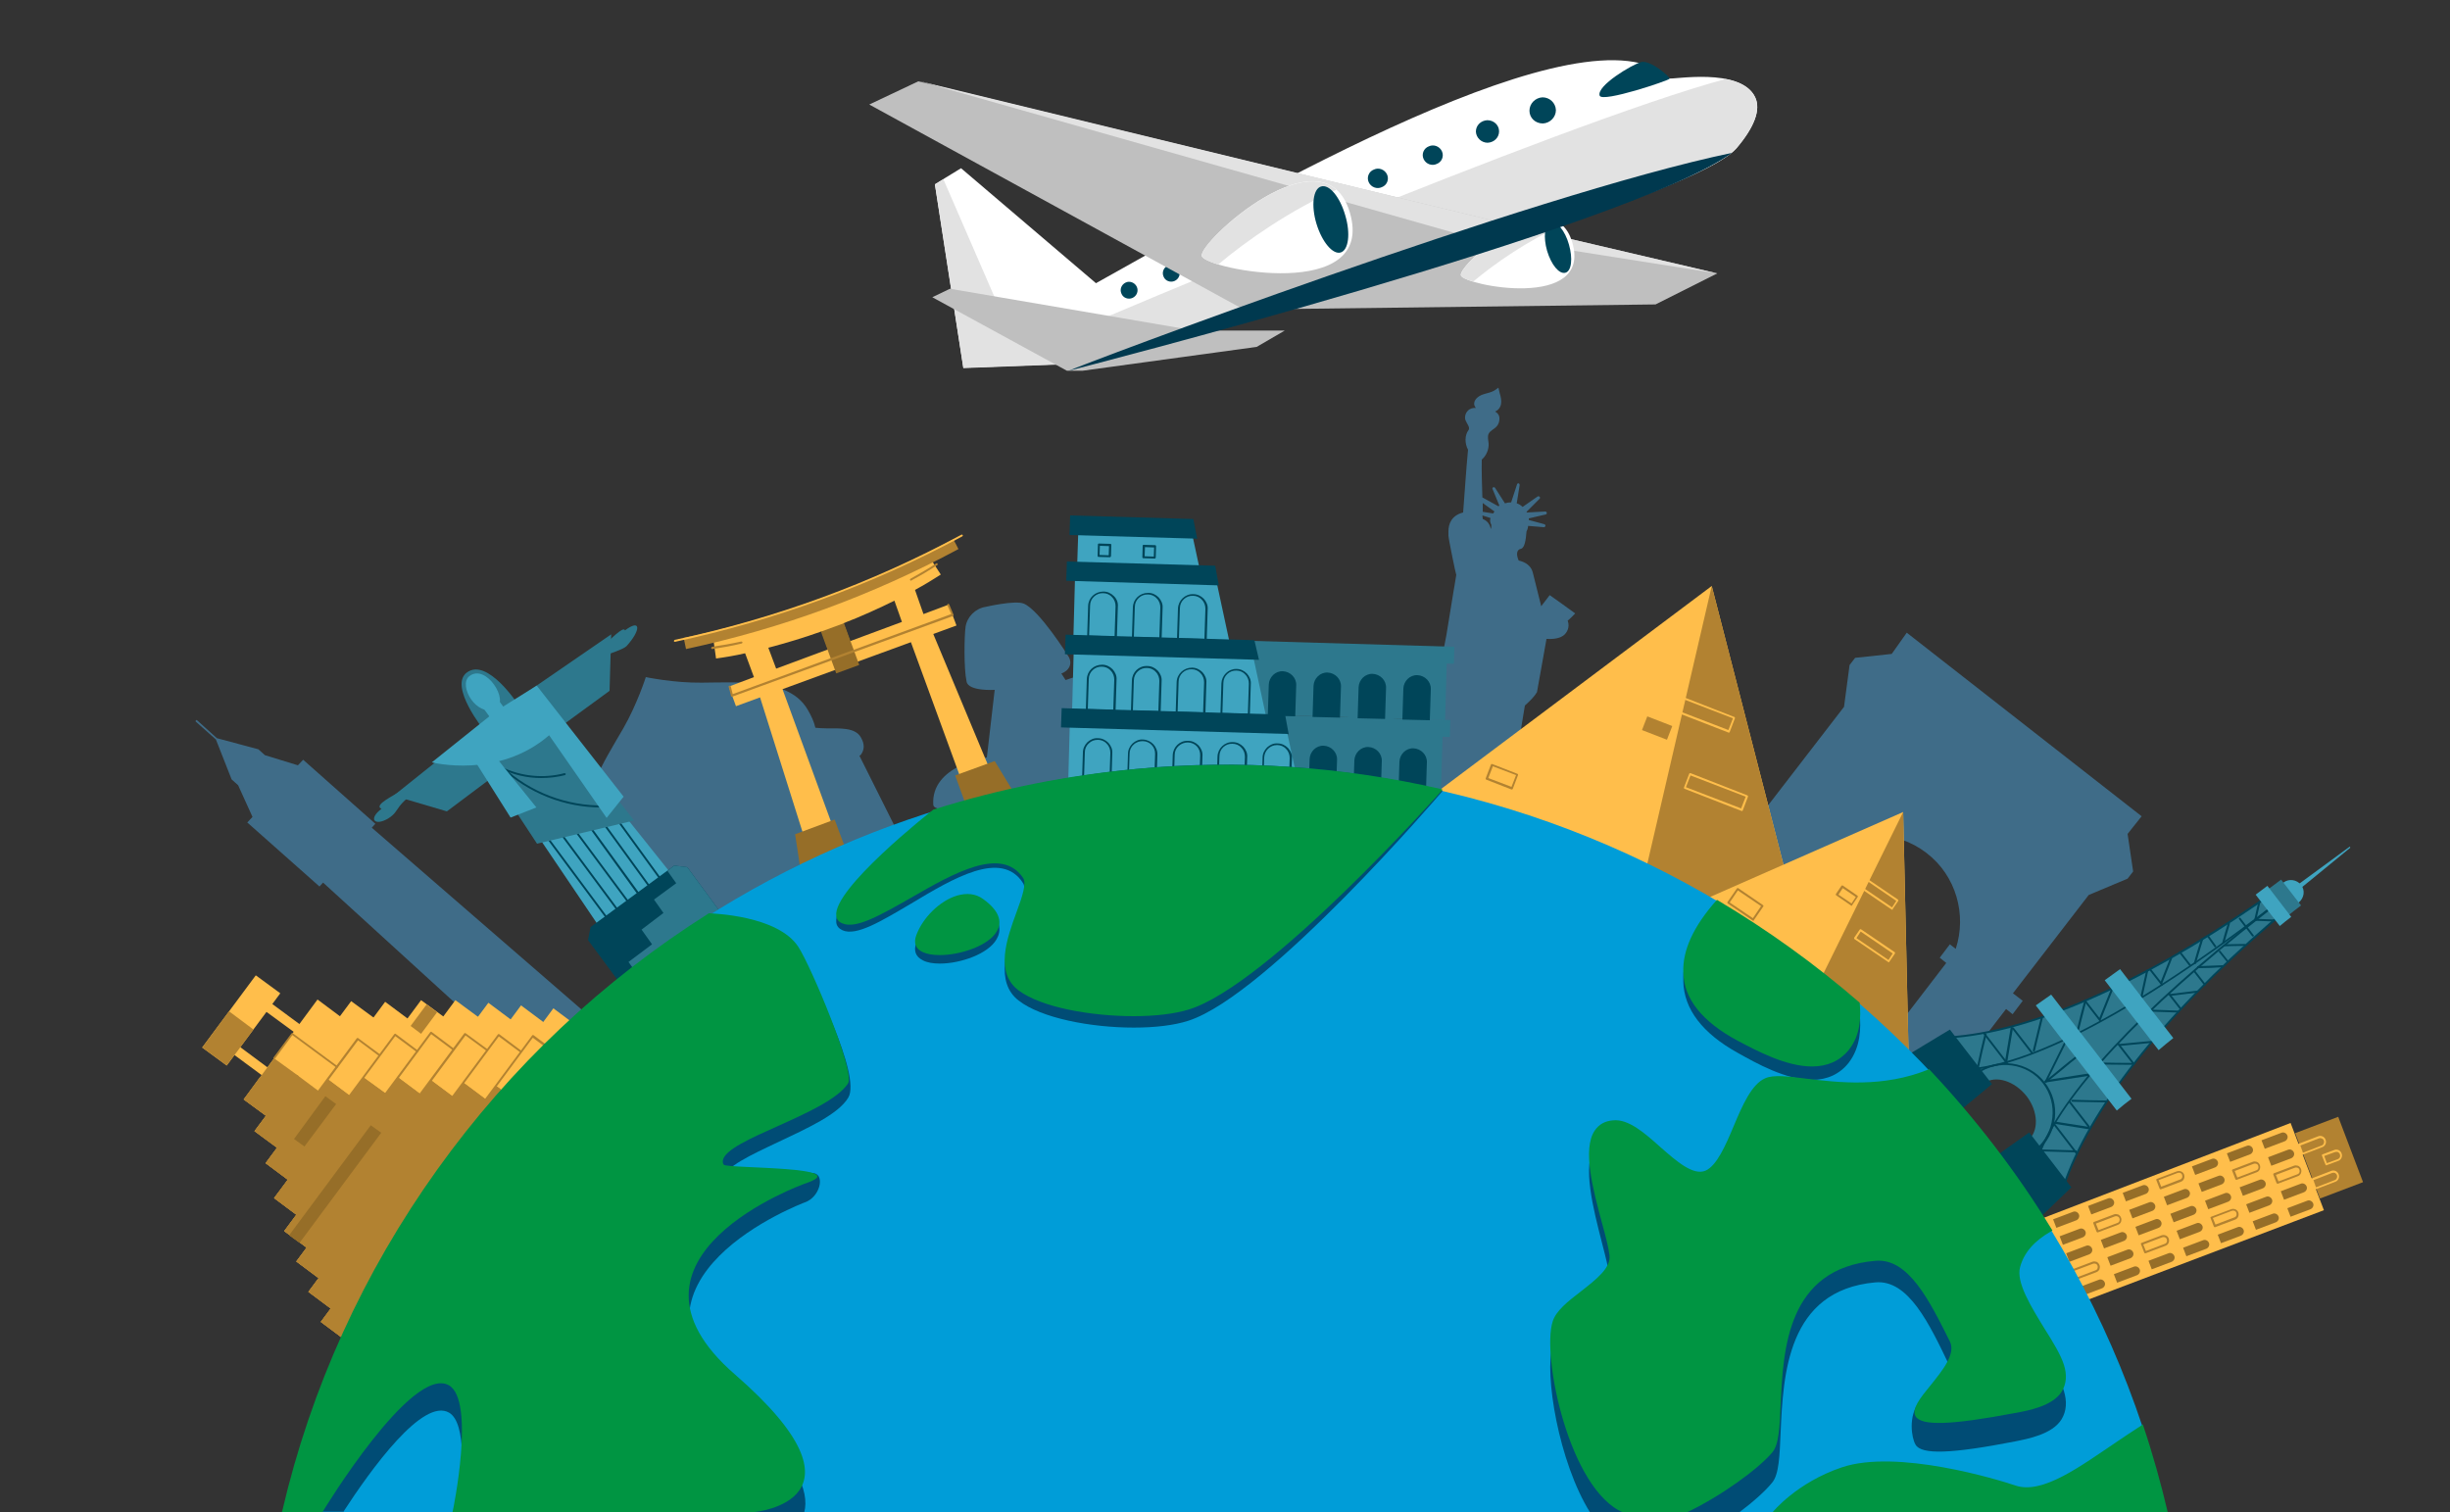 <?xml version="1.0" encoding="utf-8"?>
<!-- Generator: Adobe Illustrator 26.0.3, SVG Export Plug-In . SVG Version: 6.00 Build 0)  -->
<svg version="1.1" id="레이어_1" xmlns="http://www.w3.org/2000/svg" xmlns:xlink="http://www.w3.org/1999/xlink" x="0px"
	 y="0px" viewBox="0 0 750 463" style="enable-background:new 0 0 750 463;" xml:space="preserve">
<rect x="0" y="0" width="750" height="463" fill="#333333" stroke="none"/>
<style type="text/css">
	.st0{opacity:0.5;}
	.st1{fill:#4BA6DE;}
	.st2{fill:#BFBFBF;}
	.st3{fill:#E2E2E2;}
	.st4{fill:#FFFFFF;}
	.st5{fill:#004559;}
	.st6{fill:none;stroke:#FFFFFF;stroke-width:0.525;stroke-linecap:round;stroke-linejoin:round;stroke-miterlimit:10;}
	.st7{fill:#00394F;}
	.st8{fill:#AA232E;}
	.st9{fill:#FD4050;}
	.st10{fill:#FD858F;}
	.st11{fill:#FFBE4B;}
	.st12{fill:#B28231;}
	.st13{fill:#966E28;}
	.st14{fill:#2D788D;}
	.st15{fill:#3FA4C0;}
	.st16{fill:#009DD8;}
	.st17{fill:#004C75;}
	.st18{fill:#009542;}
</style>
<g class="st0">
	<path class="st1" d="M263.1,231.4c0.1-0.1,0.3-0.2,0.4-0.3c1.1-1.5,1.3-3.2,0-5.4c-1.7-3-6.4-2.7-10.3-2.7c-1.3,0-2.6-0.1-3.6-0.2
		c-0.4-1.8-1.2-3.6-2.4-5.6c-5.5-9.4-20-8.3-32.4-8.2c-8.6,0.1-17.1-1.7-17.1-1.7s-2.6,8.2-6.9,15.7c-6.2,10.7-14.3,22.8-8.9,32.2
		c1.2,2,2.4,3.6,3.8,4.9c-0.4,0.8-0.8,1.8-1.4,2.7c-2,3.4-4.6,7.2-2.9,10.2c1.3,2.2,2.8,2.9,4.7,2.7c0.1-0.1,0.3-0.2,0.4-0.2
		c1.1,1.8,13.4,22.6,13.4,22.6l75.6-41.9L263.1,231.4z"/>
	<path class="st1" d="M301.7,185.8c0,0,9-2.1,11.7-1c4.8,2,13.5,15.9,13.5,15.9c1.4,1.9,0.9,4.4-2,5.5l0,0l1.3,2l0,0
		c0,0,30.1-10.4,39.9-7.6c19.5,5.5,23.8,28.8,23.8,28.8s-103.7,24.7-104.2,17c-0.8-12.1,16.4-14.5,16.4-14.5l2.4-20.7l0,0
		c0,0-8,0.5-8.6-2.5c-0.9-4.1-0.7-14.3-0.3-16.9C296.1,188.8,298.6,186.3,301.7,185.8z"/>
	<path class="st1" d="M482.2,187.8L482.2,187.8c-2.6-1.9-5.1-3.7-7.8-5.6l0,0c-0.9,1.2-1.7,2.2-2.6,3.4c0,0-2.3-9.3-2.6-10.4l0,0
		l0,0l0,0l0,0l0,0c-0.5-1.9-2.1-3.1-4.3-3.6l0,0c-0.7-1.6-0.8-3.3,0.7-3.6c1.2-0.3,1.5-2.9,1.7-5.3c0.1-0.2,0.4-0.7,0.5-1.7l4.8,0.4
		c0.2,0,0.4-0.1,0.5-0.4c0-0.2-0.1-0.4-0.3-0.5l-4.8-1.3c0-0.2,0-0.3,0-0.4v-0.1l5.2-1.2c0.2-0.1,0.4-0.3,0.3-0.5
		c0-0.2-0.2-0.4-0.5-0.4l-5.6,0.3c0-0.1-0.1-0.1-0.1-0.2l4-4c0.2-0.2,0.2-0.4,0-0.6c-0.1-0.2-0.4-0.2-0.6-0.1l-4.6,3.2
		c-0.5-0.5-1.1-0.9-1.8-1.1l0.9-5.6c0-0.2-0.1-0.5-0.3-0.5c-0.2-0.1-0.5,0.1-0.5,0.3l-1.8,5.5c-0.6,0-1.3,0.1-1.9,0.3l-3-4.7
		c-0.1-0.2-0.4-0.3-0.6-0.2s-0.3,0.3-0.2,0.5l2.1,5.1c-0.1,0.1-0.2,0.1-0.3,0.2l-4.9-2.7v0.4c-0.1-4-0.3-8.1-0.2-12l0,0
		c1.4-1.2,2.2-3.1,2.1-4.9c-0.1-1-0.4-2.1,0-3c0.5-1,1.7-1.4,2.4-2.2c0.7-0.7,1-1.8,0.9-2.8c-0.1-0.8-0.6-1.4-1.3-1.8
		c0.9-0.4,1.6-1.2,1.8-2.3c0.2-1.1-0.1-2.3-0.4-3.3c-0.1-0.5-0.4-1.7-0.4-1.7s-0.9,0.6-1.3,0.9c-0.9,0.5-1.9,0.7-2.9,1
		c-0.7,0.2-1.5,0.5-2.1,1c-0.5,0.4-1,1-1.1,1.7c-0.1,0.6,0.1,1.1,0.5,1.6c-0.9-0.1-1.9,0.2-2.5,0.9c-0.7,0.7-1,1.9-0.7,2.8
		s1.5,2.2,1,3c-1.3,1.7-1.2,4.2-0.2,6.1l0,0c-0.6,6.3-1,12.9-1.5,19.2l0,0c-3.5,0.9-4.5,3.4-4.5,5.8v0.1l0,0c0,0.4,0,0.8,0,1.2
		c0.1,1.4,2.3,12,2.4,12c-0.3,2-0.8,4.8-0.8,4.8l-2.2,13.5l0,0c-0.3,1.4-0.5,2.8-0.8,4.2c-2.7,11.3-17.5,53.7-17.5,53.7l41.7,1.1
		l-0.3-15.6l-2.6-0.3c0.8-5.2,2.2-13.5,3.5-21.4c1.7-1.5,3-2.9,3.7-4.1c0.5-2.9,2.7-14.9,2.9-16.2l-0.1-0.1c1.8,0.1,4.1,0,5.5-1.2
		c0.7-0.6,1.9-2.2,1.1-4.4l0,0C480.7,189.4,481.4,188.6,482.2,187.8z M453.9,157.6v-0.1l0,0V157.6z M456.4,162
		c-0.3-1.3-0.9-2.5-2.5-3.1c0-0.4-0.1-0.7-0.1-1.1l2.5,0.8c-0.4,1,0.2,2,0.2,2l0,0C456.6,161.1,456.5,161.6,456.4,162z M457.4,156.7
		c-0.1,0.2-0.2,0.3-0.3,0.5l-3.2-0.5v0.3l0,0c0-1.1,0-2.2,0-3.3v0.3l3.6,2.6C457.5,156.6,457.5,156.6,457.4,156.7z"/>
	<path class="st1" d="M651.3,255.3L651.3,255.3l4.3-5.4l-71.9-56.2l-4.6,6.5l-11.2,1.2l0,0l-1.7,2.2l-1.7,12.8l-23.2,30.1l-3.1-2.4
		l-3.1,4.1l2.1,1.6l-23.8,31l18.3,14.1l23.8-31l2,1.5l3.1-4.1L559,260c9.2-6,21.6-5.9,30.7,1.1l0,0c9.2,7,12.4,19,9,29.4l-1.8-1.4
		l-3.1,4.1l2,1.6l-23.8,31l18.3,14.1l23.8-31l2,1.6l3.1-4.1l-3-2.3l23.2-30.1l11.9-5l1.7-2.2l0,0L651.3,255.3z"/>
	<polygon class="st1" points="113.8,253.4 114.9,252.2 92.8,232.6 91.2,234.3 81.1,231.2 79.1,229.4 66.4,226 60.2,220.4 
		59.8,220.8 66.1,226.4 70.9,238.6 72.9,240.4 77.3,250.1 75.7,251.8 97.8,271.4 98.9,270.2 164.9,330.4 181.3,311.9 	"/>
</g>
<g>
	<polygon class="st2" points="466.8,69.9 380.8,94.8 394.1,94.6 506.8,93.2 525.7,83.7 	"/>
	<g>
		<polygon class="st3" points="466.8,69.9 456.6,72.8 525.7,83.7 		"/>
	</g>
</g>
<g>
	<path class="st4" d="M481.3,74.2c6.2,20.9-33.2,13.2-34.1,10.1S475.5,54.5,481.3,74.2z"/>
	<path class="st3" d="M451,86.2c6.4-5.4,16.8-12.7,27.3-17.2c-9.4-8.3-31.9,12.6-31.1,15.3C447.4,84.9,448.8,85.6,451,86.2z"/>
	<path class="st5" d="M480.3,74.9c1.2,4.2,0.8,8.1-1.1,8.6s-4.3-2.4-5.6-6.7c-1.2-4.2-0.8-8.1,1.1-8.6
		C476.6,67.6,479.1,70.6,480.3,74.9z"/>
</g>
<g>
	<path class="st4" d="M537.3,29.8c-4.4-9.4-25.7-5.3-26.3-5.8C486.4,0,383.8,59.7,335.5,86.7l-41.3-35.2l-8,4.9l8.7,56.2l37.3-1.4
		c0,0,184-47.9,199.4-65.9C537,39,539.1,33.6,537.3,29.8z"/>
	<path class="st3" d="M537.3,29.8c-1.5-3.2-5.1-4.9-9.1-5.6c-51.5,13.9-197.4,76.2-197.4,76.2l-21.9,0.8l-20.1-46.3l-2.6,1.6
		l8.7,56.2l37.3-1.4c0,0,184-47.9,199.4-65.9C537,39,539.1,33.6,537.3,29.8z"/>
</g>
<g>
	<g>
		<path class="st5" d="M502.4,19c-2.7,0.7-13.8,7.3-12.7,10.3c0.8,2.2,21.3-4.7,21.4-5.2C511.3,23.6,505.3,18.3,502.4,19z"/>
	</g>
	<g>
		<path class="st5" d="M458.9,40.2c0,1.9-1.5,3.4-3.5,3.5c-1.9,0-3.5-1.5-3.6-3.4c0-1.9,1.5-3.4,3.5-3.5
			C457.3,36.8,458.9,38.3,458.9,40.2z"/>
	</g>
	<g>
		<path class="st5" d="M441.4,46.3c0.7,1.5,0,3.3-1.6,3.9c-1.5,0.7-3.3,0-4-1.5s0-3.3,1.6-3.9C438.9,44.1,440.7,44.8,441.4,46.3z"/>
	</g>
	<g>
		<path class="st5" d="M424.6,53.4c0.7,1.5,0,3.3-1.6,3.9c-1.5,0.7-3.3,0-4-1.5s0-3.3,1.6-3.9C422.1,51.2,423.9,51.9,424.6,53.4z"/>
	</g>
	<g>
		<path class="st5" d="M360.9,82.6c0.6,1.3,0,2.8-1.3,3.4s-2.9,0-3.4-1.3c-0.6-1.3,0-2.8,1.3-3.4C358.8,80.8,360.4,81.4,360.9,82.6z
			"/>
	</g>
	<g>
		<path class="st5" d="M348,87.8c0.6,1.3,0,2.8-1.3,3.4s-2.9,0-3.4-1.3c-0.6-1.3,0-2.8,1.3-3.4C345.8,85.9,347.4,86.5,348,87.8z"/>
	</g>
	<g>
		<path class="st5" d="M476.3,33.7c0,2.2-1.8,4-4,4.1c-2.3,0-4.1-1.7-4.1-3.9s1.8-4,4-4.1C474.4,29.8,476.2,31.5,476.3,33.7z"/>
	</g>
</g>
<g>
	<polygon class="st2" points="466.8,69.9 281.1,24.9 266.1,32 380.8,94.8 394.1,94.6 	"/>
	<polygon class="st3" points="281.3,24.8 453,73.5 466.8,69.9 	"/>
</g>
<g>
	<polygon class="st2" points="365.7,101.2 290.8,88.4 285.4,91 326.6,113.5 331.4,113.5 384.7,106.2 393.3,101.2 	"/>
</g>
<g class="st0">
	<g>
		<path class="st6" d="M517.8,39.1"/>
	</g>
</g>
<g class="st0">
	<g>
		<path class="st6" d="M510.7,54.7"/>
	</g>
</g>
<g>
	<path class="st7" d="M530.2,46.8c-61.9,12.9-199.7,65.1-203,66.7C327.1,113.5,498.1,69.9,530.2,46.8z"/>
</g>
<g>
	<path class="st4" d="M413.2,65c8.2,27.7-44,17.5-45.3,13.4C366.7,74.3,405.4,38.9,413.2,65z"/>
	<path class="st3" d="M372.9,81c8.5-7.2,22.3-16.8,36.2-22.9c-12.5-11-42.3,16.7-41.2,20.3C368.1,79.1,370,80.1,372.9,81z"/>
	<path class="st5" d="M411.8,65.9c1.7,5.6,1,10.7-1.4,11.4c-2.4,0.7-5.7-3.2-7.4-8.8c-1.7-5.6-1-10.7,1.4-11.4
		C406.9,56.3,410.2,60.3,411.8,65.9z"/>
</g>
<g>
	<g>
		<rect x="557.7" y="347.8" class="st8" width="17.7" height="3.4"/>
	</g>
	<g>
		<polygon class="st8" points="566.6,306.2 561.8,315.8 571.4,315.8 		"/>
	</g>
	<g>
		<rect x="561.8" y="315.8" class="st9" width="9.6" height="2.1"/>
	</g>
	<g>
		<polygon class="st8" points="575.8,327.9 557.4,327.9 561.8,317.9 571.4,317.9 		"/>
	</g>
	<g>
		<rect x="566.4" y="299.5" class="st8" width="0.4" height="9.2"/>
	</g>
	<g>
		<path class="st8" d="M567.2,299.5c0,0.3-0.2,0.6-0.6,0.6c-0.3,0-0.6-0.2-0.6-0.6c0-0.3,0.2-0.6,0.6-0.6
			C566.9,299,567.2,299.2,567.2,299.5z"/>
	</g>
	<g>
		<rect x="557.4" y="327.9" class="st9" width="18.3" height="2.6"/>
	</g>
	<g>
		<rect x="557.4" y="330" class="st10" width="18.3" height="17.3"/>
	</g>
	<g>
		<polygon class="st9" points="556.5,348.7 556.5,325.5 558.3,325.5 558.3,346.9 574.8,346.9 574.9,325.5 576.7,325.5 576.7,348.7 
					"/>
	</g>
	<g>
		<g>
			<path class="st4" d="M572.7,338.2c0,3.4-2.7,6.1-6.1,6.1c-3.4,0-6.1-2.7-6.1-6.1s2.7-6.1,6.1-6.1S572.7,334.8,572.7,338.2z"/>
		</g>
	</g>
	<g>
		<path class="st9" d="M563.4,343.9c-0.5-0.3-1-0.7-1.4-1.1c-1.2-1.2-1.9-2.9-1.9-4.6s0.7-3.4,1.9-4.6s2.9-1.9,4.6-1.9
			c1.7,0,3.4,0.7,4.6,1.9c1.2,1.2,1.9,2.9,1.9,4.6l0,0c0,1.7-0.7,3.4-1.9,4.6s-2.9,1.9-4.6,1.9C565.5,344.7,564.4,344.4,563.4,343.9
			z M569.3,333.2c-0.8-0.5-1.8-0.7-2.7-0.7c-1.5,0-2.9,0.6-4,1.7s-1.7,2.5-1.7,4c0,3.1,2.5,5.7,5.7,5.7c3.1,0,5.7-2.5,5.7-5.7l0,0
			c0-1.5-0.6-2.9-1.7-4C570.2,333.8,569.8,333.5,569.3,333.2z"/>
	</g>
	<g>
		<g>
			<polygon class="st8" points="566.2,338.6 566.2,334.2 567,334.2 567,337.7 569.2,337.7 569.2,338.6 			"/>
		</g>
	</g>
	<g>
		<rect x="556.9" y="350.5" class="st8" width="19.4" height="1.5"/>
	</g>
	<g>
		<g>
			<rect x="556.9" y="352" class="st8" width="19.4" height="16.7"/>
		</g>
		<g>
			<g>
				<rect x="558.1" y="353.4" class="st9" width="0.9" height="13.8"/>
			</g>
			<g>
				<rect x="559.7" y="353.4" class="st9" width="0.9" height="13.8"/>
			</g>
			<g>
				<rect x="561.3" y="353.4" class="st9" width="0.9" height="13.8"/>
			</g>
			<g>
				<rect x="562.9" y="353.4" class="st9" width="0.9" height="13.8"/>
			</g>
			<g>
				<rect x="564.5" y="353.4" class="st9" width="0.9" height="13.8"/>
			</g>
			<g>
				<rect x="566.1" y="353.4" class="st9" width="0.9" height="13.8"/>
			</g>
			<g>
				<rect x="567.8" y="353.4" class="st9" width="0.9" height="13.8"/>
			</g>
			<g>
				<rect x="569.4" y="353.4" class="st9" width="0.9" height="13.8"/>
			</g>
			<g>
				<rect x="571" y="353.4" class="st9" width="0.9" height="13.8"/>
			</g>
			<g>
				<rect x="572.6" y="353.4" class="st9" width="0.9" height="13.8"/>
			</g>
			<g>
				<rect x="574.2" y="353.4" class="st9" width="0.9" height="13.8"/>
			</g>
		</g>
	</g>
	<g>
		<g>
			<rect x="556.9" y="368.7" class="st8" width="19.4" height="16.7"/>
		</g>
		<g>
			<g>
				<rect x="558.1" y="370.1" class="st9" width="0.9" height="13.8"/>
			</g>
			<g>
				<rect x="559.7" y="370.1" class="st9" width="0.9" height="13.8"/>
			</g>
			<g>
				<rect x="561.3" y="370.1" class="st9" width="0.9" height="13.8"/>
			</g>
			<g>
				<rect x="562.9" y="370.1" class="st9" width="0.9" height="13.8"/>
			</g>
			<g>
				<rect x="564.5" y="370.1" class="st9" width="0.9" height="13.8"/>
			</g>
			<g>
				<rect x="566.1" y="370.1" class="st9" width="0.9" height="13.8"/>
			</g>
			<g>
				<rect x="567.8" y="370.1" class="st9" width="0.9" height="13.8"/>
			</g>
			<g>
				<rect x="569.4" y="370.1" class="st9" width="0.9" height="13.8"/>
			</g>
			<g>
				<rect x="571" y="370.1" class="st9" width="0.9" height="13.8"/>
			</g>
			<g>
				<rect x="572.6" y="370.1" class="st9" width="0.9" height="13.8"/>
			</g>
			<g>
				<rect x="574.2" y="370.1" class="st9" width="0.9" height="13.8"/>
			</g>
		</g>
	</g>
	<g>
		<g>
			<rect x="556.9" y="385.4" class="st8" width="19.4" height="16.7"/>
		</g>
		<g>
			<g>
				<rect x="558.1" y="386.8" class="st9" width="0.9" height="13.8"/>
			</g>
			<g>
				<rect x="559.7" y="386.8" class="st9" width="0.9" height="13.8"/>
			</g>
			<g>
				<rect x="561.3" y="386.8" class="st9" width="0.9" height="13.8"/>
			</g>
			<g>
				<rect x="562.9" y="386.8" class="st9" width="0.9" height="13.8"/>
			</g>
			<g>
				<rect x="564.5" y="386.8" class="st9" width="0.9" height="13.8"/>
			</g>
			<g>
				<rect x="566.1" y="386.8" class="st9" width="0.9" height="13.8"/>
			</g>
			<g>
				<rect x="567.8" y="386.8" class="st9" width="0.9" height="13.8"/>
			</g>
			<g>
				<rect x="569.4" y="386.8" class="st9" width="0.9" height="13.8"/>
			</g>
			<g>
				<rect x="571" y="386.8" class="st9" width="0.9" height="13.8"/>
			</g>
			<g>
				<rect x="572.6" y="386.9" class="st9" width="0.9" height="13.8"/>
			</g>
			<g>
				<rect x="574.2" y="386.9" class="st9" width="0.9" height="13.8"/>
			</g>
		</g>
	</g>
	<g>
		<g>
			<rect x="556.9" y="402.1" class="st8" width="19.4" height="16.7"/>
		</g>
		<g>
			<g>
				<rect x="558" y="403.6" class="st9" width="0.9" height="13.8"/>
			</g>
			<g>
				<rect x="559.7" y="403.6" class="st9" width="0.9" height="13.8"/>
			</g>
			<g>
				<rect x="561.3" y="403.6" class="st9" width="0.9" height="13.8"/>
			</g>
			<g>
				<rect x="562.9" y="403.6" class="st9" width="0.9" height="13.8"/>
			</g>
			<g>
				<rect x="564.5" y="403.6" class="st9" width="0.9" height="13.8"/>
			</g>
			<g>
				<rect x="566.1" y="403.6" class="st9" width="0.9" height="13.8"/>
			</g>
			<g>
				<rect x="567.7" y="403.6" class="st9" width="0.9" height="13.8"/>
			</g>
			<g>
				<rect x="569.4" y="403.6" class="st9" width="0.9" height="13.8"/>
			</g>
			<g>
				<rect x="571" y="403.6" class="st9" width="0.9" height="13.8"/>
			</g>
			<g>
				<rect x="572.6" y="403.6" class="st9" width="0.9" height="13.8"/>
			</g>
			<g>
				<rect x="574.2" y="403.6" class="st9" width="0.9" height="13.8"/>
			</g>
		</g>
	</g>
</g>
<g>
	<g>
		<path class="st11" d="M280.1,180.6c2.8-1.5,5.4-3.1,7.9-4.7l-3.9-6c-8.5,5.5-19.8,11-31.8,15.5c-12,4.5-24.1,7.7-34.1,9.1l1,7.1
			c2.9-0.4,5.9-0.9,8.9-1.6l2.7,7.3l-7.7,2.9l2.2,6l67.5-24.7l-2.4-6.4l-7.7,2.9L280.1,180.6z M253.5,198.8l-15.9,5.9l-2.4-6.4
			c5.3-1.4,10.7-3,16.3-5L253.5,198.8z M276.1,190.4l-15.9,5.9l-2-5.5c5.5-2.1,10.7-4.5,15.6-6.9L276.1,190.4z"/>
		<path class="st12" d="M293.4,168.1c-26.2,14.1-54.3,24.4-83.4,30.6c-0.2-1.1-0.5-2.3-0.7-3.4c28.8-6.1,56.6-16.3,82.5-30.2
			C292.3,166,292.9,167,293.4,168.1z"/>
		<g>
			<path class="st11" d="M206.6,196.5c-0.1,0-0.3-0.1-0.3-0.2c0-0.2,0.1-0.3,0.2-0.4c30.6-6.5,60.2-17.3,87.8-32.2
				c0.2-0.1,0.3,0,0.4,0.1c0.1,0.2,0,0.3-0.1,0.4C266.9,179.1,237.3,189.9,206.6,196.5L206.6,196.5z"/>
		</g>
		
			<rect x="253.4" y="191.7" transform="matrix(0.939 -0.344 0.344 0.939 -52.579 100.543)" class="st13" width="7.5" height="13.6"/>
		<g>
			<polygon class="st11" points="248.7,264.3 257.8,260.9 237.5,205.4 230.9,207.9 			"/>
			<polygon class="st13" points="245.2,267.2 259.6,261.9 255.5,250.9 243.4,255.4 			"/>
		</g>
		<g>
			<polygon class="st11" points="306.2,243.2 297.1,246.5 276.8,191 283.4,188.6 			"/>
			<polygon class="st13" points="310.7,243.2 296.4,248.4 292.4,237.4 304.5,233 			"/>
		</g>
		<g>
			<path class="st12" d="M278.9,177.8c-0.1,0-0.2-0.1-0.3-0.2c-0.1-0.2,0-0.3,0.1-0.4c2.8-1.6,5.5-3.1,7.9-4.7
				c0.1-0.1,0.3-0.1,0.4,0.1c0.1,0.1,0.1,0.3-0.1,0.4c-2.4,1.6-5.1,3.2-7.9,4.7C279,177.8,278.9,177.8,278.9,177.8z"/>
		</g>
		<g>
			<path class="st12" d="M224.1,213.3c-0.1,0-0.1,0-0.1,0c-0.1,0-0.1-0.1-0.2-0.2l-0.7-2.8c0-0.2,0.1-0.3,0.2-0.4
				c0.2,0,0.3,0.1,0.4,0.2l0.6,2.4l66.9-24.5l-1.2-2.7c-0.1-0.2,0-0.3,0.2-0.4c0.2-0.1,0.3,0,0.4,0.2l1.3,3.1c0,0.1,0,0.2,0,0.2
				c0,0.1-0.1,0.1-0.2,0.2L224.1,213.3C224.2,213.3,224.2,213.3,224.1,213.3z"/>
		</g>
		<g>
			<path class="st12" d="M218,198.7c-0.2,0-0.3-0.1-0.3-0.3s0.1-0.3,0.3-0.4c2.8-0.4,5.8-0.9,8.9-1.6c0.2,0,0.3,0.1,0.4,0.2
				c0,0.2-0.1,0.3-0.2,0.4C223.8,197.8,220.8,198.3,218,198.7L218,198.7z"/>
		</g>
	</g>
	<g>
		<g>
			<g>
				
					<rect x="375.2" y="175.4" transform="matrix(2.916272e-02 -1 1 2.916272e-02 141.143 609.63)" class="st14" width="18.5" height="113.6"/>
				<g>
					<path class="st5" d="M395.3,241.7l-8.4-0.2l0.3-9.5c0.1-2.3,2-4.2,4.3-4.1l0,0c2.3,0.1,4.2,2,4.1,4.3L395.3,241.7z"/>
					<path class="st5" d="M409,242.1l-8.4-0.2l0.3-9.5c0.1-2.3,2-4.2,4.3-4.1l0,0c2.3,0.1,4.2,2,4.1,4.3L409,242.1z"/>
					<path class="st5" d="M422.7,242.5l-8.4-0.2l0.3-9.5c0.1-2.3,2-4.2,4.3-4.1l0,0c2.3,0.1,4.2,2,4.1,4.3L422.7,242.5z"/>
					<path class="st5" d="M436.5,242.9l-8.4-0.2l0.3-9.5c0.1-2.3,2-4.2,4.3-4.1l0,0c2.3,0.1,4.2,2,4.1,4.3L436.5,242.9z"/>
				</g>
				
					<rect x="410.6" y="191.7" transform="matrix(2.916272e-02 -1 1 2.916272e-02 178.951 628.857)" class="st14" width="5.2" height="61.2"/>
			</g>
			<g>
				
					<rect x="376.5" y="153" transform="matrix(2.916185e-02 -1 1 2.916185e-02 164.793 589.183)" class="st14" width="18.5" height="113.6"/>
				<g>
					<path class="st5" d="M396.5,219.3l-8.4-0.2l0.3-9.5c0.1-2.3,2-4.2,4.3-4.1l0,0c2.3,0.1,4.2,2,4.1,4.3L396.5,219.3z"/>
					<path class="st5" d="M410.2,219.7l-8.4-0.2l0.3-9.5c0.1-2.3,2-4.2,4.3-4.1l0,0c2.3,0.1,4.2,2,4.1,4.3L410.2,219.7z"/>
					<path class="st5" d="M424,220.1l-8.4-0.2l0.3-9.5c0.1-2.3,2-4.2,4.3-4.1l0,0c2.3,0.1,4.2,2,4.1,4.3L424,220.1z"/>
					<path class="st5" d="M437.7,220.5l-8.4-0.2l0.3-9.5c0.1-2.3,2-4.2,4.3-4.1l0,0c2.3,0.1,4.2,2,4.1,4.3L437.7,220.5z"/>
				</g>
				
					<rect x="410.8" y="168.3" transform="matrix(2.916188e-02 -1 1 2.916188e-02 201.485 607.258)" class="st14" width="5.2" height="63.3"/>
			</g>
		</g>
		<polygon class="st15" points="368.9,181.9 329.5,180.8 330.1,162.3 364.9,163.3 		"/>
		<g>
			<polygon class="st15" points="397.8,241.8 327,239.7 327.5,221.2 393.8,223.2 			"/>
			<g>
				<g>
					<path class="st5" d="M339.9,240.4L339.9,240.4l-8.4-0.2c-0.1,0-0.2,0-0.2-0.1c-0.1-0.1-0.1-0.1-0.1-0.2l0.3-9.5
						c0-1.2,0.5-2.3,1.4-3.2c0.9-0.8,2-1.3,3.2-1.2c1.2,0,2.3,0.5,3.2,1.4c0.8,0.9,1.3,2,1.2,3.2l-0.3,9.5
						C340.2,240.3,340.1,240.4,339.9,240.4z M331.8,239.5l7.8,0.2l0.3-9.2c0-1-0.3-2-1.1-2.8c-0.7-0.8-1.7-1.2-2.7-1.2
						c-1.1,0-2,0.3-2.8,1.1c-0.8,0.7-1.2,1.7-1.2,2.7L331.8,239.5z"/>
				</g>
				<g>
					<path class="st5" d="M353.7,240.8C353.6,240.8,353.6,240.8,353.7,240.8l-8.4-0.2c-0.1,0-0.2,0-0.2-0.1
						c-0.1-0.1-0.1-0.1-0.1-0.2l0.3-9.5c0-1.2,0.5-2.3,1.4-3.2c0.9-0.8,2-1.3,3.2-1.2c2.5,0.1,4.5,2.2,4.4,4.7l-0.3,9.5
						C354,240.7,353.8,240.8,353.7,240.8z M345.5,239.9l7.8,0.2l0.3-9.2c0.1-2.2-1.6-4-3.8-4c-1,0-2,0.3-2.8,1.1
						c-0.8,0.7-1.2,1.7-1.2,2.7L345.5,239.9z"/>
				</g>
				<g>
					<path class="st5" d="M367.4,241.2L367.4,241.2L359,241c-0.1,0-0.2,0-0.2-0.1c-0.1-0.1-0.1-0.1-0.1-0.2l0.3-9.5
						c0.1-2.5,2.1-4.5,4.7-4.4c1.2,0,2.3,0.5,3.2,1.4c0.8,0.9,1.3,2,1.2,3.2l-0.3,9.5C367.7,241.1,367.6,241.2,367.4,241.2z
						 M359.3,240.3l7.8,0.2l0.3-9.2c0.1-2.2-1.6-4-3.8-4c-2.1,0-4,1.6-4,3.8L359.3,240.3z"/>
				</g>
				<g>
					<path class="st5" d="M381.1,241.6L381.1,241.6l-8.4-0.2c-0.1,0-0.2,0-0.2-0.1c-0.1-0.1-0.1-0.1-0.1-0.2l0.3-9.5
						c0.1-2.5,2.2-4.5,4.7-4.4c1.2,0,2.3,0.5,3.2,1.4c0.8,0.9,1.3,2,1.2,3.2l-0.3,9.5C381.4,241.5,381.3,241.6,381.1,241.6z
						 M373,240.7l7.8,0.2l0.3-9.2c0-1-0.3-2-1.1-2.8c-0.7-0.8-1.7-1.2-2.7-1.2c-2.2-0.1-4,1.6-4,3.8L373,240.7z"/>
				</g>
				<g>
					<path class="st5" d="M394.9,242C394.9,242,394.8,242,394.9,242l-8.4-0.2c-0.1,0-0.2,0-0.2-0.1c-0.1-0.1-0.1-0.1-0.1-0.2
						l0.3-9.5c0-1.2,0.5-2.3,1.4-3.2c0.9-0.8,2-1.3,3.2-1.2c1.2,0,2.3,0.5,3.2,1.4c0.8,0.9,1.3,2,1.2,3.2l-0.3,9.5
						C395.2,241.9,395,242,394.9,242z M386.7,241.1l7.8,0.2l0.3-9.2c0-1-0.3-2-1.1-2.8c-0.7-0.8-1.7-1.2-2.7-1.2h-0.1
						c-2.1,0-3.8,1.7-3.9,3.8L386.7,241.1z"/>
				</g>
			</g>
		</g>
		<g>
			<polygon class="st15" points="387.5,219 328.2,217.3 328.7,198.8 383.5,200.4 			"/>
			<g>
				<g>
					<path class="st5" d="M341.1,217.9L341.1,217.9l-8.4-0.2c-0.1,0-0.2,0-0.2-0.1c-0.1-0.1-0.1-0.1-0.1-0.2l0.3-9.5
						c0.1-2.5,2.1-4.4,4.7-4.4c1.2,0,2.3,0.5,3.2,1.4c0.8,0.9,1.3,2,1.2,3.2l-0.3,9.5C341.4,217.8,341.3,217.9,341.1,217.9z
						 M333,217.1l7.8,0.2l0.3-9.2c0-1-0.3-2-1.1-2.8c-0.7-0.8-1.7-1.2-2.7-1.2c-2.1-0.1-4,1.6-4,3.8L333,217.1z"/>
				</g>
				<g>
					<path class="st5" d="M354.9,218.3L354.9,218.3l-8.4-0.2c-0.1,0-0.2,0-0.2-0.1c-0.1-0.1-0.1-0.1-0.1-0.2l0.3-9.5
						c0.1-2.5,2.1-4.5,4.7-4.4c1.2,0,2.3,0.5,3.2,1.4c0.8,0.9,1.3,2,1.2,3.2l-0.3,9.5C355.2,218.2,355,218.3,354.9,218.3z
						 M346.8,217.5l7.8,0.2l0.3-9.2c0-1-0.3-2-1.1-2.8c-0.7-0.8-1.7-1.2-2.7-1.2c-2.1-0.1-4,1.6-4,3.8L346.8,217.5z"/>
				</g>
				<g>
					<path class="st5" d="M368.6,218.8L368.6,218.8l-8.4-0.2c-0.1,0-0.2,0-0.2-0.1c-0.1-0.1-0.1-0.1-0.1-0.2l0.3-9.5
						c0.1-2.5,2.2-4.4,4.7-4.4c1.2,0,2.3,0.5,3.2,1.4c0.8,0.9,1.3,2,1.2,3.2l-0.3,9.5C368.9,218.6,368.8,218.8,368.6,218.8z
						 M360.5,217.9l7.8,0.2l0.3-9.2c0-1-0.3-2-1.1-2.8c-0.7-0.8-1.7-1.2-2.7-1.2c-2.1-0.1-4,1.6-4,3.8L360.5,217.9z"/>
				</g>
				<g>
					<path class="st5" d="M382.3,219.2L382.3,219.2l-8.4-0.2c-0.1,0-0.2,0-0.2-0.1c-0.1-0.1-0.1-0.1-0.1-0.2l0.3-9.5
						c0.1-2.4,2.1-4.4,4.5-4.4h0.1c1.2,0,2.3,0.5,3.2,1.4c0.8,0.9,1.3,2,1.2,3.2l-0.3,9.5C382.6,219,382.5,219.2,382.3,219.2z
						 M374.2,218.3l7.8,0.2l0.3-9.2c0-1-0.3-2-1.1-2.8c-0.7-0.8-1.7-1.2-2.7-1.2c-2.1-0.1-4,1.6-4,3.8L374.2,218.3z"/>
				</g>
			</g>
		</g>
		<g>
			<polygon class="st15" points="376.3,196.2 328.6,194.8 329.1,176.3 372.3,177.6 			"/>
			<g>
				<g>
					<path class="st5" d="M341.5,195.5L341.5,195.5l-8.4-0.2c-0.1,0-0.2,0-0.2-0.1c-0.1-0.1-0.1-0.1-0.1-0.2l0.3-9.5
						c0.1-2.5,2.1-4.4,4.7-4.4c1.2,0,2.3,0.5,3.2,1.4s1.3,2,1.2,3.2l-0.3,9.5C341.8,195.3,341.7,195.5,341.5,195.5z M333.4,194.6
						l7.8,0.2l0.3-9.2c0-1-0.3-2-1.1-2.8c-0.7-0.8-1.7-1.2-2.7-1.2c-2.1-0.1-4,1.6-4,3.8L333.4,194.6z"/>
				</g>
				<g>
					<path class="st5" d="M355.2,195.9L355.2,195.9l-8.4-0.2c-0.1,0-0.2,0-0.2-0.1c-0.1-0.1-0.1-0.1-0.1-0.2l0.3-9.5
						c0.1-2.5,2.1-4.4,4.7-4.4c1.2,0,2.3,0.5,3.2,1.4c0.8,0.9,1.3,2,1.2,3.2l-0.3,9.5C355.6,195.7,355.4,195.9,355.2,195.9z
						 M347.1,195l7.8,0.2l0.3-9.2c0-1-0.3-2-1.1-2.8c-0.7-0.8-1.7-1.2-2.7-1.2c-2.1-0.1-4,1.6-4,3.8L347.1,195z"/>
				</g>
				<g>
					<path class="st5" d="M369,196.3L369,196.3l-8.4-0.2c-0.1,0-0.2,0-0.2-0.1c-0.1-0.1-0.1-0.1-0.1-0.2l0.3-9.5
						c0.1-2.5,2.2-4.5,4.7-4.4c1.2,0,2.3,0.5,3.2,1.4c0.8,0.9,1.3,2,1.2,3.2l-0.3,9.5C369.3,196.1,369.2,196.3,369,196.3z
						 M360.9,195.4l7.8,0.2l0.3-9.2c0-1-0.3-2-1.1-2.8c-0.7-0.8-1.7-1.2-2.7-1.2c-2.1-0.1-4,1.6-4,3.8L360.9,195.4z"/>
				</g>
			</g>
			<g>
				<polygon class="st5" points="366.5,165 365.3,158.9 327.6,157.8 327.4,163.8 366,164.9 				"/>
				<polygon class="st5" points="393.4,218.8 325,216.8 324.8,222.7 394,224.7 394.5,224.8 				"/>
				<polygon class="st5" points="384,196 326.2,194.3 326,200.3 385.4,202 				"/>
				<polygon class="st5" points="373.1,179.2 372,173.2 326.6,171.9 326.4,177.8 372.6,179.2 				"/>
			</g>
		</g>
		<g>
			<path class="st5" d="M339.8,170.6L339.8,170.6l-3.5-0.1c-0.1,0-0.2,0-0.2-0.1c-0.1-0.1-0.1-0.1-0.1-0.2l0.1-3.5
				c0-0.2,0.1-0.3,0.3-0.3l3.5,0.1c0.1,0,0.2,0,0.2,0.1c0.1,0.1,0.1,0.1,0.1,0.2l-0.1,3.5C340.1,170.4,339.9,170.6,339.8,170.6z
				 M336.6,169.9l2.8,0.1l0.1-2.8l-2.8-0.1L336.6,169.9z"/>
		</g>
		<g>
			<path class="st5" d="M353.5,171L353.5,171l-3.5-0.1c-0.1,0-0.2,0-0.2-0.1c-0.1-0.1-0.1-0.1-0.1-0.2l0.1-3.5
				c0-0.2,0.1-0.3,0.3-0.3l3.5,0.1c0.1,0,0.2,0,0.2,0.1c0.1,0.1,0.1,0.1,0.1,0.2l-0.1,3.5C353.8,170.8,353.7,171,353.5,171z
				 M350.4,170.3l2.8,0.1l0.1-2.8l-2.8-0.1L350.4,170.3z"/>
		</g>
	</g>
	<g>
		<path class="st14" d="M620.4,335.6c3.6,4.7,3.8,10.8,0.4,13.5c3.6,4.7,7.3,9.4,10.9,14.1c13.4-40.5,65.2-81.8,65-82
			c-1.4-1.9-2.9-3.7-4.3-5.6c-0.2-0.2-53.3,39.3-95.9,41.9c3.6,4.7,7.3,9.4,10.9,14.1C610.9,329.1,616.7,330.9,620.4,335.6z"/>
		<g>
			<g>
				<path class="st5" d="M596.5,317.9c-0.2,0-0.3-0.1-0.3-0.3c0-0.2,0.1-0.3,0.3-0.3c24.6-1.5,58-16,94.1-40.8
					c1.9-1.3,1.9-1.3,2.1-1c0.1,0.1,0.1,0.3-0.1,0.4c0,0-0.1,0-0.1,0.1c-0.2,0.1-0.8,0.5-1.5,1C654.8,301.8,621.2,316.4,596.5,317.9
					L596.5,317.9z"/>
			</g>
			<g>
				<path class="st5" d="M603.9,327.6c-0.2,0-0.3-0.1-0.3-0.3c0-0.2,0.1-0.3,0.3-0.3c19.6-2,51-18.8,88.4-47.3
					c2.2-1.7,2.2-1.7,2.4-1.4c0.1,0.1,0.1,0.3-0.1,0.4h-0.1c-0.2,0.1-0.9,0.7-1.9,1.4C655.1,308.7,623.6,325.5,603.9,327.6
					C603.9,327.5,603.9,327.6,603.9,327.6z"/>
			</g>
			<g>
				<path class="st5" d="M631.7,363.6C631.6,363.6,631.6,363.6,631.7,363.6c-0.3-0.1-0.4-0.2-0.3-0.4c7.8-23.5,30.4-52.2,63.6-80.9
					c0.7-0.6,1.3-1.1,1.4-1.2c0,0,0-0.1,0.1-0.1c0.1-0.1,0.3-0.1,0.4,0.1c0.2,0.3,0.2,0.3-1.5,1.7c-33.2,28.5-55.7,57.2-63.4,80.6
					C631.9,363.5,631.8,363.6,631.7,363.6z"/>
			</g>
			<g>
				<path class="st5" d="M624.2,353.9L624.2,353.9c-0.3-0.1-0.3-0.2-0.3-0.4c7-18.5,31.3-44.7,68.5-73.7c1-0.8,1.7-1.3,1.8-1.5
					c0,0,0,0,0.1-0.1s0.3-0.1,0.4,0.1c0.2,0.3,0.2,0.3-2,2c-37.1,29-61.4,55-68.3,73.4C624.5,353.8,624.3,353.9,624.2,353.9z"/>
			</g>
		</g>
		<g>
			<g>
				<path class="st5" d="M623.3,352.4c-0.1,0-0.2,0-0.2-0.1c-0.1-0.1-0.1-0.3,0-0.4c6-5,7-14,2.3-20.2s-13.8-7.5-20.1-2.9
					c-0.1,0.1-0.3,0.1-0.4-0.1c-0.1-0.1-0.1-0.3,0.1-0.4c6.6-4.7,16-3.4,21,3.1c5,6.4,3.9,15.9-2.4,21
					C623.4,352.4,623.4,352.4,623.3,352.4z"/>
			</g>
			<g>
				<g>
					<path class="st5" d="M626.2,331.4c-0.1,0-0.2,0-0.2-0.1c-0.1-0.1-0.1-0.3,0.1-0.4c1.5-1.2,3.2-2.5,4.8-3.9
						c1.6-1.3,3.3-2.7,4.9-3.9c0.1-0.1,0.3-0.1,0.4,0.1c0.1,0.1,0.1,0.3-0.1,0.4c-1.5,1.2-3.2,2.5-4.8,3.9c-1.6,1.3-3.3,2.7-4.9,3.9
						C626.4,331.3,626.3,331.4,626.2,331.4z"/>
				</g>
				<g>
					<g>
						<path class="st5" d="M626.2,331.4c-0.2,0-0.3-0.1-0.3-0.3c0-0.2,0.1-0.3,0.3-0.4l13.5-2.1c0.2,0,0.3,0.1,0.4,0.3
							c0,0.2-0.1,0.3-0.3,0.4L626.2,331.4C626.3,331.4,626.3,331.4,626.2,331.4z"/>
					</g>
					<g>
						<path class="st5" d="M626.2,331.4L626.2,331.4c-0.3-0.1-0.3-0.3-0.2-0.4l6-12.1c0.1-0.2,0.3-0.2,0.4-0.1
							c0.2,0.1,0.2,0.3,0.1,0.4l-6,12.1C626.4,331.3,626.3,331.4,626.2,331.4z"/>
					</g>
				</g>
			</g>
		</g>
		<g>
			<g>
				<g>
					<path class="st5" d="M614.3,325.7c-0.1,0-0.2,0-0.2-0.1l-7-9.1c-0.1-0.1-0.1-0.3,0.1-0.4c0.1-0.1,0.3-0.1,0.4,0.1l7,9.1
						c0.1,0.1,0.1,0.3-0.1,0.4C614.5,325.6,614.4,325.7,614.3,325.7z"/>
				</g>
				<g>
					<path class="st5" d="M622,322.6c-0.1,0-0.2,0-0.2-0.1L616,315c-0.1-0.1-0.1-0.3,0.1-0.4c0.1-0.1,0.3-0.1,0.4,0.1l5.8,7.5
						c0.1,0.1,0.1,0.3-0.1,0.4C622.1,322.6,622,322.6,622,322.6z"/>
				</g>
				<g>
					<path class="st5" d="M605.5,327L605.5,327c-0.2,0-0.3-0.2-0.3-0.4c0.7-3.3,1.5-6.7,2.3-10c0-0.2,0.2-0.3,0.4-0.2
						c0.2,0,0.3,0.2,0.2,0.4c-0.8,3.3-1.6,6.7-2.3,10C605.8,326.9,605.7,327,605.5,327z"/>
				</g>
				<g>
					<path class="st5" d="M614,325.8L614,325.8c-0.2,0-0.3-0.2-0.3-0.4l1.8-10.7c0-0.2,0.2-0.3,0.4-0.3s0.3,0.2,0.3,0.4l-1.8,10.7
						C614.3,325.6,614.1,325.8,614,325.8z"/>
				</g>
				<g>
					<path class="st5" d="M622.6,322C622.5,322,622.5,322,622.6,322c-0.2,0-0.3-0.2-0.3-0.4c0.8-3.4,1.6-6.7,2.4-9.9
						c0-0.2,0.2-0.3,0.4-0.2c0.2,0,0.3,0.2,0.2,0.4c-0.8,3.2-1.6,6.6-2.4,9.9C622.8,321.9,622.7,322,622.6,322z"/>
				</g>
			</g>
			<g>
				<g>
					<path class="st5" d="M635.7,353.4c-0.1,0-0.2,0-0.2-0.1l-7-9.1c-0.1-0.1-0.1-0.3,0.1-0.4c0.1-0.1,0.3-0.1,0.4,0.1l7,9.1
						c0.1,0.1,0.1,0.3-0.1,0.4C635.8,353.4,635.8,353.4,635.7,353.4z"/>
				</g>
				<g>
					<path class="st5" d="M639.4,345.2c-0.1,0-0.2,0-0.2-0.1l-5.8-7.5c-0.1-0.1-0.1-0.3,0.1-0.4c0.1-0.1,0.3-0.1,0.4,0.1l5.8,7.5
						c0.1,0.1,0.1,0.3-0.1,0.4C639.5,345.2,639.4,345.2,639.4,345.2z"/>
				</g>
				<g>
					<path class="st5" d="M635.5,352.8C635.4,352.8,635.4,352.8,635.5,352.8c-3.4-0.1-6.9-0.2-10.3-0.3c-0.2,0-0.3-0.2-0.3-0.3
						c0-0.2,0.2-0.3,0.3-0.3c3.4,0.1,6.9,0.2,10.3,0.3c0.2,0,0.3,0.1,0.3,0.3C635.8,352.7,635.6,352.8,635.5,352.8z"/>
				</g>
				<g>
					<path class="st5" d="M639.3,345.7L639.3,345.7l-10.1-1.6c-0.2,0-0.3-0.2-0.3-0.4c0-0.2,0.2-0.3,0.4-0.3l10.1,1.6
						c0.2,0,0.3,0.2,0.3,0.4C639.6,345.5,639.5,345.7,639.3,345.7z"/>
				</g>
				<g>
					<path class="st5" d="M644.6,337.5L644.6,337.5c-3.3-0.1-6.8-0.1-10.2-0.2c-0.2,0-0.3-0.1-0.3-0.3c0-0.2,0.2-0.3,0.3-0.3
						c3.5,0.1,6.9,0.2,10.2,0.2c0.2,0,0.3,0.1,0.3,0.3C644.9,337.4,644.7,337.5,644.6,337.5z"/>
				</g>
			</g>
		</g>
		<g>
			<g>
				<polygon class="st5" points="598.2,341.5 584,323 596.9,315.2 609.8,331.9 				"/>
			</g>
			<g>
				<polygon class="st5" points="623.2,374 608.9,355.4 621.2,346.7 634.1,363.5 				"/>
			</g>
		</g>
		<g>
			<g>
				<g>
					<path class="st5" d="M642.9,312.7c-0.1,0-0.2,0-0.2-0.1l-4.5-5.8c-0.1-0.1-0.1-0.3,0.1-0.4c0.1-0.1,0.3-0.1,0.4,0.1l4.5,5.8
						c0.1,0.1,0.1,0.3-0.1,0.4C643,312.7,642.9,312.7,642.9,312.7z"/>
				</g>
				<g>
					<path class="st5" d="M635.9,316.4C635.9,316.4,635.8,316.4,635.9,316.4c-0.2,0-0.3-0.2-0.3-0.4c0.8-3.3,1.6-6.6,2.5-9.8
						c0-0.2,0.2-0.3,0.4-0.2c0.2,0,0.3,0.2,0.2,0.4c-0.8,3.2-1.7,6.5-2.5,9.8C636.2,316.4,636,316.4,635.9,316.4z"/>
				</g>
				<g>
					<path class="st5" d="M642.9,312.2L642.9,312.2c-0.3-0.1-0.3-0.2-0.3-0.4l3.7-9.2c0.1-0.2,0.2-0.2,0.4-0.2
						c0.2,0.1,0.2,0.2,0.2,0.4l-3.7,9.2C643.1,312.1,643,312.2,642.9,312.2z"/>
				</g>
			</g>
			<g>
				<g>
					<path class="st5" d="M653,325.8c-0.1,0-0.2,0-0.2-0.1l-4.5-5.8c-0.1-0.1-0.1-0.3,0.1-0.4c0.1-0.1,0.3-0.1,0.4,0.1l4.5,5.8
						c0.1,0.1,0.1,0.3-0.1,0.4C653.1,325.8,653,325.8,653,325.8z"/>
				</g>
				<g>
					<path class="st5" d="M653.3,326L653.3,326c-3.4,0-6.8-0.1-10.1-0.1c-0.2,0-0.3-0.1-0.3-0.3c0-0.2,0.1-0.3,0.3-0.3
						c3.4,0.1,6.8,0.1,10.1,0.1c0.2,0,0.3,0.1,0.3,0.3C653.6,325.8,653.4,326,653.3,326z"/>
				</g>
				<g>
					<path class="st5" d="M649,320.2c-0.2,0-0.3-0.1-0.3-0.3c0-0.2,0.1-0.3,0.3-0.3l9.4-0.9c0.2,0,0.3,0.1,0.3,0.3
						c0,0.2-0.1,0.3-0.3,0.3L649,320.2L649,320.2z"/>
				</g>
			</g>
		</g>
		<g>
			<path class="st15" d="M648,340c-8.3-10.7-16.6-21.5-24.8-32.2c1.6-1.1,3.1-2.2,4.7-3.3c8.2,10.6,16.4,21.3,24.6,31.9
				C651,337.5,649.5,338.7,648,340z"/>
		</g>
		<g>
			<g>
				<g>
					<path class="st5" d="M661.8,301.7c-0.1,0-0.2,0-0.2-0.1L658,297c-0.1-0.1-0.1-0.3,0.1-0.4c0.1-0.1,0.3-0.1,0.4,0.1l3.6,4.6
						c0.1,0.1,0.1,0.3-0.1,0.4C662,301.7,661.9,301.7,661.8,301.7z"/>
				</g>
				<g>
					<path class="st5" d="M670.4,295.8c-0.1,0-0.2,0-0.2-0.1l-3.1-4c-0.1-0.1-0.1-0.3,0.1-0.4c0.1-0.1,0.3-0.1,0.4,0.1l3.1,4
						c0.1,0.1,0.1,0.3-0.1,0.4C670.5,295.8,670.5,295.8,670.4,295.8z"/>
				</g>
				<g>
					<path class="st5" d="M655.5,305.7C655.4,305.7,655.4,305.7,655.5,305.7c-0.2,0-0.3-0.2-0.3-0.4c0.6-2.8,1.2-5.6,1.8-8.2
						c0-0.2,0.2-0.3,0.4-0.2c0.2,0,0.3,0.2,0.2,0.4c-0.6,2.7-1.2,5.4-1.8,8.2C655.7,305.6,655.6,305.7,655.5,305.7z"/>
				</g>
				<g>
					<path class="st5" d="M661.6,301.3L661.6,301.3c-0.3-0.1-0.3-0.2-0.3-0.4l3-7.6c0.1-0.2,0.2-0.2,0.4-0.2
						c0.2,0.1,0.2,0.2,0.2,0.4l-3,7.6C661.8,301.2,661.7,301.3,661.6,301.3z"/>
				</g>
				<g>
					<g>
						<path class="st5" d="M678.2,290c-0.1,0-0.2,0-0.3-0.1l-2.2-3.1c-0.1-0.1-0.1-0.3,0.1-0.4c0.1-0.1,0.3-0.1,0.4,0.1l2.2,3.1
							c0.1,0.1,0.1,0.3-0.1,0.4C678.3,290,678.3,290,678.2,290z"/>
					</g>
					<g>
						<path class="st5" d="M687.5,284c-0.1,0-0.2,0-0.2-0.1l-1.9-2.5c-0.1-0.1-0.1-0.3,0.1-0.4c0.1-0.1,0.3-0.1,0.4,0.1l1.9,2.5
							c0.1,0.1,0.1,0.3-0.1,0.4C687.6,284,687.6,284,687.5,284z"/>
					</g>
					<g>
						<path class="st5" d="M671.9,295.2L671.9,295.2c-0.3-0.1-0.3-0.2-0.3-0.4c0.7-2.4,1.4-4.9,2.2-7.3c0.1-0.2,0.2-0.3,0.4-0.2
							c0.2,0.1,0.3,0.2,0.2,0.4c-0.7,2.4-1.5,4.8-2.2,7.3C672.2,295.1,672.1,295.2,671.9,295.2z"/>
					</g>
					<g>
						<path class="st5" d="M680.6,288.9C680.5,288.9,680.5,288.8,680.6,288.9c-0.3-0.1-0.3-0.2-0.3-0.4c0.5-1.9,1.1-3.9,1.7-5.8
							c0-0.2,0.2-0.3,0.4-0.2c0.2,0,0.3,0.2,0.2,0.4c-0.6,1.9-1.1,3.9-1.7,5.8C680.8,288.8,680.7,288.9,680.6,288.9z"/>
					</g>
					<g>
						<path class="st5" d="M690.4,281.9C690.4,281.9,690.3,281.9,690.4,281.9c-0.2,0-0.3-0.2-0.3-0.4c0.4-1.8,0.8-3.6,1.2-5.3
							c0-0.2,0.2-0.3,0.4-0.2c0.2,0,0.3,0.2,0.2,0.4c-0.4,1.8-0.8,3.5-1.2,5.3C690.7,281.8,690.5,281.9,690.4,281.9z"/>
					</g>
				</g>
			</g>
			<g>
				<g>
					<path class="st5" d="M667.5,309.1c-0.1,0-0.2,0-0.2-0.1l-3.6-4.6c-0.1-0.1-0.1-0.3,0.1-0.4c0.1-0.1,0.3-0.1,0.4,0.1l3.6,4.6
						c0.1,0.1,0.1,0.3-0.1,0.4C667.7,309.1,667.6,309.1,667.5,309.1z"/>
				</g>
				<g>
					<path class="st5" d="M674.9,301.7c-0.1,0-0.2,0-0.2-0.1l-3.1-4c-0.1-0.1-0.1-0.3,0.1-0.4c0.1-0.1,0.3-0.1,0.4,0.1l3.1,4
						c0.1,0.1,0.1,0.3-0.1,0.4C675.1,301.7,675,301.7,674.9,301.7z"/>
				</g>
				<g>
					<path class="st5" d="M666.9,310L666.9,310c-2.8-0.1-5.7-0.2-8.5-0.3c-0.2,0-0.3-0.2-0.3-0.3c0-0.2,0.2-0.3,0.3-0.3
						c2.8,0.1,5.6,0.2,8.4,0.3c0.2,0,0.3,0.2,0.3,0.3C667.2,309.8,667.1,310,666.9,310z"/>
				</g>
				<g>
					<path class="st5" d="M664.4,304.9c-0.2,0-0.3-0.1-0.3-0.3c0-0.2,0.1-0.3,0.3-0.3l8.1-1c0.2,0,0.3,0.1,0.3,0.3
						c0,0.2-0.1,0.3-0.3,0.3L664.4,304.9L664.4,304.9z"/>
				</g>
				<g>
					<g>
						<path class="st5" d="M681.9,294.6c-0.1,0-0.2,0-0.2-0.1l-2.4-3c-0.1-0.1-0.1-0.3,0-0.4s0.3-0.1,0.4,0l2.4,3
							c0.1,0.1,0.1,0.3,0,0.4C682.1,294.6,682,294.6,681.9,294.6z"/>
					</g>
					<g>
						<path class="st5" d="M689.6,286.7c-0.1,0-0.2,0-0.2-0.1l-1.9-2.5c-0.1-0.1-0.1-0.3,0.1-0.4c0.1-0.1,0.3-0.1,0.4,0.1l1.9,2.5
							c0.1,0.1,0.1,0.3-0.1,0.4C689.7,286.7,689.6,286.7,689.6,286.7z"/>
					</g>
					<g>
						<path class="st5" d="M672.9,296.4c-0.2,0-0.3-0.1-0.3-0.3c0-0.2,0.1-0.3,0.3-0.3c2.5-0.1,5.1-0.2,7.6-0.3l0,0
							c0.2,0,0.3,0.1,0.3,0.3c0,0.2-0.1,0.3-0.3,0.3C678,296.3,675.4,296.4,672.9,296.4L672.9,296.4z"/>
					</g>
					<g>
						<path class="st5" d="M681.2,289.7c-0.2,0-0.3-0.1-0.3-0.3c0-0.2,0.1-0.3,0.3-0.3c2,0,4-0.1,6-0.1c0.2,0,0.3,0.1,0.3,0.3
							c0,0.2-0.1,0.3-0.3,0.3C685.2,289.6,683.2,289.6,681.2,289.7L681.2,289.7z"/>
					</g>
					<g>
						<path class="st5" d="M695.9,282.1L695.9,282.1c-1.8-0.1-3.7-0.1-5.5-0.2c-0.2,0-0.3-0.2-0.3-0.3c0-0.2,0.1-0.3,0.3-0.3
							c1.8,0.1,3.7,0.1,5.5,0.2c0.2,0,0.3,0.1,0.3,0.3S696,282.1,695.9,282.1z"/>
					</g>
				</g>
			</g>
		</g>
		<g>
			<path class="st15" d="M703.7,276.3c-1.7,1.3-4.1,1-5.4-0.7c-1.3-1.7-1-4.2,0.7-5.4c1.7-1.3,4.1-0.9,5.4,0.7
				C705.7,272.5,705.4,274.9,703.7,276.3z"/>
			<path class="st15" d="M698.8,276.4c-0.4-0.5-0.7-0.9-1.1-1.4c5.6-4,16-11.7,21.6-15.8c0.1,0.1,0.1,0.2,0.2,0.3
				C714.2,263.9,704.2,272,698.8,276.4z"/>
		</g>
		<path class="st14" d="M704.4,277.2c-2-2.6-4.1-5.3-6.1-7.9c-1.6,1.2-3.1,2.3-4.7,3.5c2.1,2.7,4.1,5.3,6.2,8
			C701.3,279.6,702.8,278.4,704.4,277.2z"/>
		<g>
			<path class="st15" d="M697.9,283.5c-2.5-3.2-4.9-6.4-7.4-9.6c1.2-0.9,2.4-1.8,3.6-2.7c2.4,3.2,4.9,6.3,7.3,9.5
				C700.2,281.6,699.1,282.5,697.9,283.5z"/>
		</g>
		<g>
			<path class="st15" d="M660.8,321.5c-5.5-7.1-11-14.2-16.5-21.4c1.6-1.1,3.1-2.3,4.7-3.4c5.4,7,10.8,14.1,16.3,21.1
				C663.8,319,662.3,320.2,660.8,321.5z"/>
		</g>
	</g>
	<g>
		<g>
			<g>
				<polygon class="st15" points="206.5,268.8 184.5,285.3 159.5,248.3 178.7,234 				"/>
			</g>
		</g>
		<g>
			<g>
				<g>
					<path class="st5" d="M187.7,283.8c-0.1,0-0.2,0-0.3-0.1l-21.5-29c-0.1-0.1-0.1-0.3,0.1-0.4c0.1-0.1,0.3-0.1,0.4,0.1l21.5,29
						C188,283.5,188,283.7,187.7,283.8C187.8,283.8,187.8,283.8,187.7,283.8z"/>
				</g>
			</g>
			<g>
				<g>
					<path class="st5" d="M191,281.4c-0.1,0-0.2,0-0.3-0.1l-21.5-29c-0.1-0.1-0.1-0.3,0.1-0.4c0.1-0.1,0.3-0.1,0.4,0.1l21.5,29
						C191.3,281.1,191.3,281.3,191,281.4C191.1,281.4,191.1,281.4,191,281.4z"/>
				</g>
			</g>
			<g>
				<g>
					<path class="st5" d="M194.3,279c-0.1,0-0.2,0-0.3-0.1l-21.5-29c-0.1-0.1-0.1-0.3,0.1-0.4c0.1-0.1,0.3-0.1,0.4,0.1l21.5,29
						C194.6,278.7,194.6,278.9,194.3,279C194.4,278.9,194.4,279,194.3,279z"/>
				</g>
			</g>
			<g>
				<g>
					<path class="st5" d="M197.4,276.6c-0.1,0-0.2,0-0.3-0.1L176,247.3c-0.1-0.1-0.1-0.3,0.1-0.4c0.1-0.1,0.3-0.1,0.4,0.1l21.2,29.2
						c0.1,0.1,0.1,0.3-0.1,0.4C197.6,276.6,197.5,276.6,197.4,276.6z"/>
				</g>
			</g>
			<g>
				<g>
					<path class="st5" d="M200.7,274.2c-0.1,0-0.2,0-0.3-0.1l-21.2-29.2c-0.1-0.1-0.1-0.3,0.1-0.4c0.1-0.1,0.3-0.1,0.4,0.1
						l21.2,29.2C201,273.9,201,274.1,200.7,274.2C200.9,274.2,200.8,274.2,200.7,274.2z"/>
				</g>
			</g>
			<g>
				<g>
					<path class="st5" d="M204,271.8c-0.1,0-0.2,0-0.3-0.1l-21.2-29.2c-0.1-0.1-0.1-0.3,0.1-0.4c0.1-0.1,0.3-0.1,0.4,0.1l21.2,29.2
						C204.3,271.5,204.3,271.7,204,271.8C204.2,271.8,204.1,271.8,204,271.8z"/>
				</g>
			</g>
		</g>
		<polygon class="st5" points="206.4,265 180.8,283.8 180,287.8 192,304 222.4,281.8 210.4,265.5 		"/>
		<polygon class="st14" points="204.3,266.6 207,270.4 200.2,275.4 203.1,279.5 196.4,284.6 199.6,289.1 192.4,294.5 195.6,299 
			190.9,302.5 192,304 222.4,281.8 210.4,265.5 206.4,265 		"/>
		<g>
			<path class="st14" d="M158.6,215.7l-10.4,7.9c0,0-10.9-13.5-5.3-17.7C149.2,201.2,158.6,215.7,158.6,215.7z"/>
		</g>
		
			<rect x="148.2" y="210.9" transform="matrix(0.806 -0.591 0.591 0.806 -98.601 131.041)" class="st15" width="5.2" height="10.4"/>
		<g>
			<g>
				<path class="st14" d="M122.1,242.5c-0.5,0.5-8.1,4-5.3,5.1c-4.2,3.2-2.1,5.4,2,3c2.1-1.3,2.4-2.3,3.6-3.9
					c0.9-1.1,1.9-2.1,3.4-3.2C124.6,243.1,123.4,242.8,122.1,242.5z"/>
				<g>
					<polygon class="st14" points="157.2,233.1 136.8,248.4 120.5,243.6 149.1,220.7 					"/>
				</g>
			</g>
			<g>
				<g>
					<path class="st14" d="M186,196.6c0,0,5-5.2,5.3-3.6c5.1-3.8,4.8,0.1,0.5,4.8c-0.9,1-6,2.6-6,2.6L186,196.6z"/>
				</g>
				<g>
					<polygon class="st14" points="166.2,226.4 186.6,211.5 187.1,194.2 157,214.9 					"/>
				</g>
			</g>
		</g>
		<g>
			<path class="st14" d="M194.1,251.2l-29.7,7.1l-18-27.4c0,0,0.5-8.8,5.9-12.8c5.5-4.2,14.3-2.2,14.3-2.2L194.1,251.2z"/>
		</g>
		<g>
			<g>
				<path class="st5" d="M184,247.2c-11.2,0-22.3-4.4-30.5-12.1c-0.1-0.1-0.1-0.3,0-0.4c0.1-0.1,0.3-0.1,0.4,0
					c8.3,7.8,19.6,12.1,31,11.9c0.2,0,0.3,0.1,0.3,0.3s-0.1,0.3-0.3,0.3C184.6,247.2,184.3,247.2,184,247.2z"/>
			</g>
			<g>
				<path class="st5" d="M165.7,238.2c-4.4,0-8.7-1-12.6-3c-0.2-0.1-0.2-0.3-0.1-0.4c0.1-0.2,0.3-0.2,0.4-0.1c5.9,3,13,3.7,19.4,2
					c0.2,0,0.3,0.1,0.4,0.2c0,0.2-0.1,0.3-0.2,0.4C170.6,237.9,168.2,238.2,165.7,238.2z"/>
			</g>
		</g>
		<polygon class="st15" points="164.2,247.2 156.3,250.3 144,230.8 148.4,227.6 		"/>
		<path class="st15" d="M190.9,243.9l-26.6-34l-12.5,7.8l-19.6,15.7c0,0,20.3,5.2,35.9-8.3l17.6,25.3L190.9,243.9z"/>
		<g>
			<path class="st15" d="M143.7,207c-3.6,2.8,2.3,12.8,8,9.9C156.1,214.7,148.8,203,143.7,207z"/>
		</g>
	</g>
	<g>
		
			<rect x="705.8" y="344" transform="matrix(0.935 -0.355 0.355 0.935 -79.444 275.837)" class="st12" width="14.1" height="21.4"/>
		<g>
			<path class="st11" d="M712.2,356.8c-0.1,0-0.2-0.1-0.3-0.2l-1.1-2.8c-0.1-0.2,0-0.3,0.2-0.4l3.5-1.3c0.4-0.2,0.9-0.2,1.4,0
				c0.4,0.2,0.8,0.6,0.9,1c0.4,0.9-0.1,2-1,2.3l-3.5,1.3C712.2,356.8,712.2,356.8,712.2,356.8z M711.5,353.9l0.8,2.2l3.3-1.2
				c0.3-0.1,0.5-0.3,0.7-0.6c0.1-0.3,0.1-0.6,0-0.9s-0.3-0.5-0.6-0.7c-0.3-0.1-0.6-0.1-0.9,0L711.5,353.9z"/>
		</g>
		<g>
			<g>
				<path class="st11" d="M704.8,353.6L704.8,353.6c-0.2,0-0.2-0.1-0.3-0.2l-1.1-2.8c0-0.1,0-0.2,0-0.2c0-0.1,0.1-0.1,0.2-0.2l6-2.3
					c0.9-0.4,2,0.1,2.3,1c0.4,0.9-0.1,2-1,2.3l-6,2.3C704.9,353.5,704.8,353.6,704.8,353.6z M704.2,350.7l0.8,2.2l5.7-2.2
					c0.6-0.2,0.9-0.9,0.7-1.5s-0.9-0.9-1.5-0.7L704.2,350.7z"/>
			</g>
			<g>
				<path class="st11" d="M708.8,364.2c-0.1,0-0.2-0.1-0.3-0.2l-1.1-2.8c0-0.1,0-0.2,0-0.2c0-0.1,0.1-0.1,0.2-0.2l6-2.3
					c0.4-0.2,0.9-0.2,1.4,0c0.4,0.2,0.8,0.6,0.9,1c0.4,0.9-0.1,2-1,2.3l-6,2.3C708.9,364.2,708.9,364.2,708.8,364.2z M708.2,361.3
					l0.8,2.2l5.7-2.2c0.6-0.2,0.9-0.9,0.7-1.5c-0.1-0.3-0.3-0.5-0.6-0.7c-0.3-0.1-0.6-0.1-0.9,0L708.2,361.3z"/>
			</g>
		</g>
		<polygon class="st11" points="635.5,399.3 622.6,374 701.2,343.8 711.4,370.5 		"/>
		<g>
			<path class="st13" d="M693.3,351.7l-1-2.6l6.1-2.3c0.7-0.3,1.5,0.1,1.8,0.8l0,0c0.3,0.7-0.1,1.5-0.8,1.8L693.3,351.7z"/>
			<path class="st13" d="M695.3,356.9l-1-2.6l6.1-2.3c0.7-0.3,1.5,0.1,1.8,0.8l0,0c0.3,0.7-0.1,1.5-0.8,1.8L695.3,356.9z"/>
			<g>
				<path class="st12" d="M697.2,362.4c-0.1,0-0.2-0.1-0.3-0.2l-1-2.6c0-0.1,0-0.2,0-0.2c0-0.1,0.1-0.1,0.2-0.2l6.1-2.3
					c0.4-0.2,0.9-0.1,1.3,0c0.4,0.2,0.7,0.5,0.9,1c0.3,0.9-0.1,1.9-1,2.2l-6.1,2.3C697.3,362.4,697.3,362.4,697.2,362.4z
					 M696.7,359.7l0.8,2l5.8-2.2c0.6-0.2,0.8-0.8,0.6-1.4c-0.1-0.3-0.3-0.5-0.6-0.6s-0.6-0.1-0.8,0L696.7,359.7z"/>
			</g>
			<path class="st13" d="M699.2,367.3l-1-2.6l6.1-2.3c0.7-0.3,1.5,0.1,1.8,0.8l0,0c0.3,0.7-0.1,1.5-0.8,1.8L699.2,367.3z"/>
			<path class="st13" d="M701.2,372.5l-1-2.6l6.1-2.3c0.7-0.3,1.5,0.1,1.8,0.8l0,0c0.3,0.7-0.1,1.5-0.8,1.8L701.2,372.5z"/>
		</g>
		<g>
			<path class="st13" d="M682.7,355.7l-1-2.6l6.1-2.3c0.7-0.3,1.5,0.1,1.8,0.8l0,0c0.3,0.7-0.1,1.5-0.8,1.8L682.7,355.7z"/>
			<g>
				<path class="st12" d="M684.6,361.2L684.6,361.2c-0.2,0-0.2-0.1-0.3-0.2l-1-2.6c-0.1-0.2,0-0.3,0.2-0.4l6.1-2.3
					c0.4-0.2,0.9-0.1,1.3,0c0.4,0.2,0.7,0.5,0.9,1c0.3,0.9-0.1,1.9-1,2.2l-6.1,2.3C684.7,361.2,684.7,361.2,684.6,361.2z
					 M684.1,358.5l0.8,2l5.8-2.2c0.6-0.2,0.8-0.8,0.6-1.4c-0.1-0.3-0.3-0.5-0.6-0.6s-0.6-0.1-0.8,0L684.1,358.5z"/>
			</g>
			<path class="st13" d="M686.6,366.1l-1-2.6l6.1-2.3c0.7-0.3,1.5,0.1,1.8,0.8l0,0c0.3,0.7-0.1,1.5-0.8,1.8L686.6,366.1z"/>
			<path class="st13" d="M688.6,371.3l-1-2.6l6.1-2.3c0.7-0.3,1.5,0.1,1.8,0.8l0,0c0.3,0.7-0.1,1.5-0.8,1.8L688.6,371.3z"/>
			<path class="st13" d="M690.6,376.5l-1-2.6l6.1-2.3c0.7-0.3,1.5,0.1,1.8,0.8l0,0c0.3,0.7-0.1,1.5-0.8,1.8L690.6,376.5z"/>
		</g>
		<g>
			<path class="st13" d="M672,359.7l-1-2.6l6.1-2.3c0.7-0.3,1.5,0.1,1.8,0.8l0,0c0.3,0.7-0.1,1.5-0.8,1.8L672,359.7z"/>
			<path class="st13" d="M674,364.9l-1-2.6l6.1-2.3c0.7-0.3,1.5,0.1,1.8,0.8l0,0c0.3,0.7-0.1,1.5-0.8,1.8L674,364.9z"/>
			<path class="st13" d="M676,370.2l-1-2.6l6.1-2.3c0.7-0.3,1.5,0.1,1.8,0.8l0,0c0.3,0.7-0.1,1.5-0.8,1.8L676,370.2z"/>
			<g>
				<path class="st12" d="M678,375.7L678,375.7c-0.2,0-0.2-0.1-0.3-0.2l-1-2.6c-0.1-0.2,0-0.3,0.2-0.4l6.1-2.3
					c0.9-0.3,1.9,0.1,2.2,1s-0.1,1.9-1,2.2l-6.1,2.3C678,375.7,678,375.7,678,375.7z M677.4,372.9l0.8,2l5.8-2.2
					c0.6-0.2,0.8-0.8,0.6-1.4s-0.8-0.8-1.4-0.6L677.4,372.9z"/>
			</g>
			<path class="st13" d="M679.9,380.6l-1-2.6l6.1-2.3c0.7-0.3,1.5,0.1,1.8,0.8l0,0c0.3,0.7-0.1,1.5-0.8,1.8L679.9,380.6z"/>
		</g>
		<g>
			<g>
				<path class="st12" d="M661.4,364.1L661.4,364.1c-0.2,0-0.2-0.1-0.3-0.2l-1-2.6c-0.1-0.2,0-0.3,0.2-0.4l6.1-2.3
					c0.9-0.3,1.9,0.1,2.2,1s-0.1,1.9-1,2.2l-6.1,2.3C661.5,364.1,661.5,364.1,661.4,364.1z M660.8,361.3l0.8,2l5.8-2.2
					c0.6-0.2,0.8-0.8,0.6-1.4s-0.8-0.8-1.4-0.6L660.8,361.3z"/>
			</g>
			<path class="st13" d="M663.4,369l-1-2.6l6.1-2.3c0.7-0.3,1.5,0.1,1.8,0.8l0,0c0.3,0.7-0.1,1.5-0.8,1.8L663.4,369z"/>
			<path class="st13" d="M665.4,374.2l-1-2.6l6.1-2.3c0.7-0.3,1.5,0.1,1.8,0.8l0,0c0.3,0.7-0.1,1.5-0.8,1.8L665.4,374.2z"/>
			<path class="st13" d="M667.3,379.4l-1-2.6l6.1-2.3c0.7-0.3,1.5,0.1,1.8,0.8l0,0c0.3,0.7-0.1,1.5-0.8,1.8L667.3,379.4z"/>
			<path class="st13" d="M669.3,384.6l-1-2.6l6.1-2.3c0.7-0.3,1.5,0.1,1.8,0.8l0,0c0.3,0.7-0.1,1.5-0.8,1.8L669.3,384.6z"/>
		</g>
		<g>
			<path class="st13" d="M650.8,367.8l-1-2.6l6.1-2.3c0.7-0.3,1.5,0.1,1.8,0.8l0,0c0.3,0.7-0.1,1.5-0.8,1.8L650.8,367.8z"/>
			<path class="st13" d="M652.8,373l-1-2.6l6.1-2.3c0.7-0.3,1.5,0.1,1.8,0.8l0,0c0.3,0.7-0.1,1.5-0.8,1.8L652.8,373z"/>
			<path class="st13" d="M654.7,378.2l-1-2.6l6.1-2.3c0.7-0.3,1.5,0.1,1.8,0.8l0,0c0.3,0.7-0.1,1.5-0.8,1.8L654.7,378.2z"/>
			<g>
				<path class="st12" d="M656.7,383.7L656.7,383.7c-0.2,0-0.2-0.1-0.3-0.2l-1-2.6c-0.1-0.2,0-0.3,0.2-0.4l6.1-2.3
					c0.9-0.3,1.9,0.1,2.2,1s-0.1,1.9-1,2.2l-6.1,2.3C656.8,383.7,656.8,383.7,656.7,383.7z M656.1,381l0.8,2l5.8-2.2
					c0.6-0.2,0.8-0.8,0.6-1.4s-0.8-0.8-1.4-0.6L656.1,381z"/>
			</g>
			<path class="st13" d="M658.7,388.6l-1-2.6l6.1-2.3c0.7-0.3,1.5,0.1,1.8,0.8l0,0c0.3,0.7-0.1,1.5-0.8,1.8L658.7,388.6z"/>
		</g>
		<g>
			<path class="st13" d="M640.2,371.8l-1-2.6l6.1-2.3c0.7-0.3,1.5,0.1,1.8,0.8l0,0c0.3,0.7-0.1,1.5-0.8,1.8L640.2,371.8z"/>
			<g>
				<path class="st12" d="M642.1,377.3c-0.1,0-0.2-0.1-0.3-0.2l-1-2.6c0-0.1,0-0.2,0-0.2c0-0.1,0.1-0.1,0.2-0.2l6.1-2.3
					c0.4-0.2,0.9-0.1,1.3,0c0.4,0.2,0.7,0.5,0.9,1c0.2,0.4,0.1,0.9,0,1.3c-0.2,0.4-0.5,0.7-1,0.9l-6.1,2.3
					C642.2,377.3,642.2,377.3,642.1,377.3z M641.6,374.6l0.8,2l5.8-2.2c0.3-0.1,0.5-0.3,0.6-0.6c0.1-0.3,0.1-0.6,0-0.8
					c-0.1-0.3-0.3-0.5-0.6-0.6s-0.6-0.1-0.8,0L641.6,374.6z"/>
			</g>
			<path class="st13" d="M644.1,382.2l-1-2.6l6.1-2.3c0.7-0.3,1.5,0.1,1.8,0.8l0,0c0.3,0.7-0.1,1.5-0.8,1.8L644.1,382.2z"/>
			<path class="st13" d="M646.1,387.5l-1-2.6l6.1-2.3c0.7-0.3,1.5,0.1,1.8,0.8l0,0c0.3,0.7-0.1,1.5-0.8,1.8L646.1,387.5z"/>
			<path class="st13" d="M648.1,392.7l-1-2.6l6.1-2.3c0.7-0.3,1.5,0.1,1.8,0.8l0,0c0.3,0.7-0.1,1.5-0.8,1.8L648.1,392.7z"/>
		</g>
		<g>
			<path class="st13" d="M629.5,375.9l-1-2.6l6.1-2.3c0.7-0.3,1.5,0.1,1.8,0.8l0,0c0.3,0.7-0.1,1.5-0.8,1.8L629.5,375.9z"/>
			<path class="st13" d="M631.5,381.1l-1-2.6l6.1-2.3c0.7-0.3,1.5,0.1,1.8,0.8l0,0c0.3,0.7-0.1,1.5-0.8,1.8L631.5,381.1z"/>
			<path class="st13" d="M633.5,386.3l-1-2.6l6.1-2.3c0.7-0.3,1.5,0.1,1.8,0.8l0,0c0.3,0.7-0.1,1.5-0.8,1.8L633.5,386.3z"/>
			<g>
				<path class="st12" d="M635.5,391.8L635.5,391.8c-0.2,0-0.2-0.1-0.3-0.2l-1-2.6c-0.1-0.2,0-0.3,0.2-0.4l6.1-2.3
					c0.4-0.2,0.9-0.1,1.3,0c0.4,0.2,0.7,0.5,0.9,1c0.2,0.4,0.1,0.9,0,1.3c-0.2,0.4-0.5,0.7-1,0.9l-6.1,2.3
					C635.5,391.8,635.5,391.8,635.5,391.8z M634.9,389.1l0.8,2l5.8-2.2c0.3-0.1,0.5-0.3,0.6-0.6c0.1-0.3,0.1-0.6,0-0.8
					c-0.1-0.3-0.3-0.5-0.6-0.6s-0.6-0.1-0.8,0L634.9,389.1z"/>
			</g>
			<path class="st13" d="M637.4,396.7l-1-2.6l6.1-2.3c0.7-0.3,1.5,0.1,1.8,0.8l0,0c0.3,0.7-0.1,1.5-0.8,1.8L637.4,396.7z"/>
		</g>
	</g>
	<g>
		<g>
			<polygon class="st11" points="552.5,290.1 436.4,245.1 524,179.4 			"/>
			<polygon class="st12" points="552.5,290.1 502.8,270.8 524,179.4 			"/>
			<g>
				<path class="st11" d="M529.2,224.3L529.2,224.3l-17.5-6.8c-0.1,0-0.1-0.1-0.2-0.2c0-0.1,0-0.2,0-0.2l1.6-4.2
					c0.1-0.2,0.2-0.2,0.4-0.2l17.4,6.8c0.1,0,0.1,0.1,0.2,0.2c0,0.1,0,0.2,0,0.2l-1.6,4.2C529.5,224.2,529.4,224.3,529.2,224.3z
					 M512.2,217l16.9,6.5l1.4-3.6l-16.9-6.5L512.2,217z"/>
			</g>
			<g>
				<path class="st11" d="M533.2,248.3L533.2,248.3l-17.5-6.8c-0.1,0-0.1-0.1-0.2-0.2c0-0.1,0-0.2,0-0.2l1.6-4.2
					c0.1-0.2,0.2-0.2,0.4-0.2l17.4,6.8c0.2,0.1,0.2,0.2,0.2,0.4l-1.6,4.2c0,0.1-0.1,0.1-0.2,0.2
					C533.2,248.3,533.2,248.3,533.2,248.3z M516.1,241l16.9,6.5l1.4-3.6l-16.9-6.5L516.1,241z"/>
			</g>
			
				<rect x="505.4" y="218.7" transform="matrix(0.361 -0.932 0.932 0.361 116.371 615.594)" class="st12" width="4.5" height="8.2"/>
			<g>
				<path class="st12" d="M462.8,241.7h-0.1l-7.7-3c-0.1,0-0.1-0.1-0.2-0.2c0-0.1,0-0.2,0-0.2l1.6-4.2c0.1-0.2,0.2-0.2,0.4-0.2
					l7.7,3c0.1,0,0.1,0.1,0.2,0.2c0,0.1,0,0.2,0,0.2l-1.6,4.2C463.1,241.6,463,241.6,462.8,241.7
					C462.9,241.7,462.9,241.7,462.8,241.7z M455.6,238.2l7.1,2.7l1.4-3.6l-7.1-2.7L455.6,238.2z"/>
			</g>
		</g>
		<g>
			<polygon class="st11" points="584.3,324.5 516,277.9 582.6,248.6 			"/>
			<polygon class="st12" points="584.3,324.5 555,304.5 582.6,248.6 			"/>
			<g>
				<path class="st11" d="M579.2,278.5c-0.1,0-0.1,0-0.2-0.1l-10.3-7c-0.1-0.1-0.2-0.3-0.1-0.4l1.7-2.5c0-0.1,0.1-0.1,0.2-0.1
					c0.1,0,0.2,0,0.2,0l10.3,7c0.1,0.1,0.2,0.3,0.1,0.4l-1.7,2.5C579.5,278.5,579.4,278.5,579.2,278.5
					C579.3,278.5,579.3,278.5,579.2,278.5z M569.4,271.1l9.8,6.7l1.3-2l-9.8-6.7L569.4,271.1z"/>
			</g>
			<g>
				<path class="st11" d="M578.2,294.6c-0.1,0-0.1,0-0.2-0.1l-10.3-7c-0.1,0-0.1-0.1-0.1-0.2s0-0.2,0-0.2l1.7-2.5
					c0.1-0.1,0.3-0.2,0.4-0.1l10.3,7c0.1,0,0.1,0.1,0.1,0.2s0,0.2,0,0.2l-1.7,2.5C578.3,294.6,578.3,294.6,578.2,294.6z
					 M568.3,287.2l9.8,6.7l1.3-2l-9.8-6.7L568.3,287.2z"/>
			</g>
			<g>
				<path class="st12" d="M566.8,277.3c-0.1,0-0.1,0-0.2-0.1l-4.5-3.1c-0.1,0-0.1-0.1-0.1-0.2s0-0.2,0-0.2l1.7-2.5
					c0.1-0.1,0.3-0.2,0.4-0.1l4.5,3.1c0.1,0.1,0.2,0.3,0.1,0.4l-1.7,2.5C567,277.3,566.9,277.3,566.8,277.3z M562.8,273.9l4,2.7
					l1.3-2l-4-2.7L562.8,273.9z"/>
			</g>
			<g>
				<path class="st12" d="M536.7,281.9c-0.1,0-0.1,0-0.2-0.1l-7.6-5.2c-0.1-0.1-0.2-0.3-0.1-0.4l2.9-4.2c0.1-0.1,0.3-0.2,0.4-0.1
					l7.6,5.2c0.1,0.1,0.2,0.3,0.1,0.4l-2.9,4.2C536.9,281.8,536.9,281.9,536.7,281.9C536.8,281.9,536.8,281.9,536.7,281.9z
					 M529.5,276.3l7.1,4.8l2.5-3.7l-7.1-4.8L529.5,276.3z"/>
			</g>
		</g>
	</g>
	<g>
		<polygon class="st11" points="176.9,314.3 105.7,410.3 98.2,404.7 169.4,308.7 		"/>
		<polygon class="st11" points="167,313.4 101.9,401.1 94.4,395.5 159.5,307.8 		"/>
		<polygon class="st11" points="157,312.6 98.2,391.8 90.7,386.2 149.5,307 		"/>
		<polygon class="st11" points="147,311.8 94.6,382.5 87,376.9 139.4,306.2 		"/>
		<polygon class="st11" points="136.4,311.7 91.4,372.4 83.9,366.8 128.9,306.2 		"/>
		<polygon class="st11" points="125.4,312.3 88.8,361.7 81.3,356.1 117.9,306.7 		"/>
		<polygon class="st11" points="115,312 85.5,351.9 77.9,346.3 107.5,306.5 		"/>
		<polygon class="st11" points="104.7,311.6 82.1,342.1 74.6,336.6 97.2,306 		"/>
		<polygon class="st11" points="85.8,304.1 69.4,326.2 61.9,320.7 78.3,298.6 		"/>
		<g>
			<g>
				<polygon class="st11" points="86.4,333.8 88.1,331.4 72.9,320.1 71.1,322.5 				"/>
				<polygon class="st11" points="80.9,309.3 96.2,320.5 98,318.2 82.7,306.9 				"/>
			</g>
		</g>
		<g>
			<g>
				<g>
					<path class="st12" d="M110.6,404c-0.1,0-0.1,0-0.2-0.1l-7.5-5.6c-0.1,0-0.1-0.1-0.1-0.2s0-0.2,0.1-0.2l60-80.9
						c0.1-0.1,0.3-0.2,0.4-0.1l7.5,5.6c0.1,0,0.1,0.1,0.1,0.2s0,0.2-0.1,0.2l-60,80.9C110.8,404,110.7,404,110.6,404z M103.5,398.1
						l7,5.2l59.6-80.4l-7-5.2L103.5,398.1z"/>
				</g>
				<g>
					<path class="st12" d="M99.6,388.8c-0.1,0-0.1,0-0.2-0.1s-0.2-0.3-0.1-0.4l53.1-71.6c0.1-0.1,0.3-0.2,0.4-0.1l6.8,5.1
						c0.1,0.1,0.2,0.3,0.1,0.4c-0.1,0.1-0.3,0.2-0.4,0.1l-6.6-4.9l-52.9,71.4C99.8,388.7,99.7,388.8,99.6,388.8z"/>
				</g>
				<g>
					<path class="st12" d="M96.3,379c-0.1,0-0.1,0-0.2-0.1s-0.2-0.3-0.1-0.4l46.1-62.1c0.1-0.1,0.3-0.2,0.4-0.1l6.7,4.9
						c0.1,0.1,0.2,0.3,0.1,0.4c-0.1,0.1-0.3,0.2-0.4,0.1l-6.4-4.7l-45.9,61.9C96.5,378.9,96.4,379,96.3,379z"/>
				</g>
				<g>
					<path class="st12" d="M93,369.1c-0.1,0-0.1,0-0.2-0.1s-0.2-0.3-0.1-0.4l39-52.6c0.1-0.1,0.3-0.2,0.4-0.1l6.8,5.1
						c0.1,0.1,0.2,0.3,0.1,0.4c-0.1,0.1-0.3,0.2-0.4,0.1l-6.6-4.9L93.3,369C93.2,369.1,93.1,369.1,93,369.1z"/>
				</g>
				<g>
					<path class="st12" d="M90.3,358.5c-0.1,0-0.1,0-0.2-0.1s-0.2-0.3-0.1-0.4l30.7-41.4c0.1-0.1,0.3-0.2,0.4-0.1l6.8,5.1
						c0.1,0.1,0.2,0.3,0.1,0.4c-0.1,0.1-0.3,0.2-0.4,0.1l-6.6-4.9l-30.5,41.1C90.5,358.4,90.4,358.5,90.3,358.5z"/>
				</g>
				<g>
					<path class="st12" d="M88.2,347.1c-0.1,0-0.1,0-0.2-0.1s-0.2-0.3-0.1-0.4l21.3-28.7c0.1-0.1,0.3-0.2,0.4-0.1l6.6,4.9
						c0.1,0.1,0.2,0.3,0.1,0.4s-0.3,0.2-0.4,0.1l-6.3-4.7L88.4,347C88.4,347,88.3,347.1,88.2,347.1z"/>
				</g>
				<g>
					<path class="st12" d="M103.1,326.9c-0.1,0-0.1,0-0.2-0.1l-13.4-9.9l-5.3,7.2c-0.1,0.1-0.3,0.2-0.4,0.1s-0.2-0.3-0.1-0.4
						l5.5-7.4c0.1-0.1,0.3-0.2,0.4-0.1l13.7,10.1c0.1,0.1,0.2,0.3,0.1,0.4C103.3,326.9,103.2,326.9,103.1,326.9z"/>
				</g>
			</g>
			<polygon class="st12" points="159.3,338 105.7,410.3 98.2,404.7 151.8,332.4 			"/>
			<polygon class="st12" points="149.4,337.1 101.9,401.1 94.4,395.5 141.9,331.5 			"/>
			<polygon class="st12" points="139.4,336.3 98.2,391.8 90.7,386.2 131.9,330.7 			"/>
			<polygon class="st12" points="129.4,335.5 94.6,382.5 87,376.9 121.9,329.9 			"/>
			<polygon class="st12" points="118.9,335.4 91.4,372.4 83.9,366.8 111.3,329.9 			"/>
			<polygon class="st12" points="107.8,336 88.8,361.7 81.3,356.1 100.3,330.4 			"/>
			<polygon class="st12" points="97.5,335.7 85.5,351.9 77.9,346.3 89.9,330.2 			"/>
			<polygon class="st12" points="87.2,335.3 82.1,342.1 74.6,336.6 79.6,329.7 			"/>
			<g>
				<polygon class="st12" points="159.3,338 105.7,410.3 98.2,404.7 151.8,332.4 				"/>
				<polygon class="st12" points="149.4,337.1 101.9,401.1 94.4,395.5 141.9,331.5 				"/>
				<polygon class="st12" points="139.4,336.3 98.2,391.8 90.7,386.2 131.9,330.7 				"/>
				<polygon class="st12" points="129.4,335.5 94.6,382.5 87,376.9 121.9,329.9 				"/>
				<polygon class="st12" points="118.9,335.4 91.4,372.4 83.9,366.8 111.3,329.9 				"/>
				<polygon class="st12" points="107.8,336 88.8,361.7 81.3,356.1 100.3,330.4 				"/>
				<polygon class="st12" points="98.3,334.6 85.5,351.9 77.9,346.3 90.8,329 				"/>
				<polygon class="st12" points="91.5,329.5 82.1,342.1 74.6,336.6 83.9,324 				"/>
			</g>
		</g>
		<polygon class="st13" points="102.9,338 93.2,351 90,348.7 99.6,335.6 		"/>
		<polygon class="st12" points="133.8,309.9 128.9,316.5 125.7,314.1 130.6,307.5 		"/>
		<polygon class="st13" points="116.7,346.8 91.7,380.5 88.5,378.2 113.5,344.5 		"/>
		<polygon class="st12" points="77.6,315.2 69.4,326.2 61.9,320.7 70.1,309.6 		"/>
	</g>
</g>
<g>
	<path class="st16" d="M663.3,463C630.2,321.4,497,222.3,348,235.9C217.8,247.8,115,342.3,86.7,463H663.3z"/>
	<g>
		<path class="st17" d="M441.4,242.4l0.1-0.1V242l-0.2-0.1c-30.5-7.3-61.9-9.5-93.3-6.5c-21.1,2-42,6.4-62.1,13h-0.1
			c-1.3,1-30.9,25.4-29.8,34c0.1,1.1,0.8,1.9,1.9,2.4c4.2,1.9,11.9-2.8,20.9-8.1c13-7.8,27.8-16.7,34.4-6.3c1.1,1.8-0.3,6-2,10.9
			c-3,8.6-6.7,19.3,0.6,25c6.9,5.4,22.1,8.3,35.3,8.3c6.5,0,12.4-0.7,16.7-2.1C388.2,304.6,440.9,243,441.4,242.4z"/>
		<path class="st17" d="M300.9,277c-2.2-1.6-4.9-2-8-1c-5.2,1.7-10.4,7-12.4,12.6c-0.9,2.5-0.2,4.3,2,5.4c1.3,0.7,3.1,1,5.2,1
			c6.4,0,14.9-3,17.4-7.5C306.5,285.1,306.8,281.4,300.9,277z"/>
		<g>
			<path class="st17" d="M531.9,322.3c5.9,3.3,14.8,8.3,22.8,8.3c4.7,0,8.5-1.8,11.2-5.2c3.7-4.8,3.8-10.6,3.4-15.1v-0.1l-0.1-0.1
				c-13.5-12.2-28.1-23.2-43.4-32.7l-0.2-0.1l-0.2,0.2c-7,8.2-10.4,15.9-10.1,23C515.5,308.9,521.1,316.3,531.9,322.3z"/>
			<path class="st17" d="M631.8,425.8c-1-3.2-3.3-7.2-5.9-11.4c-4.1-6.9-9.1-16.3-9.1-21.4c0-11.9,7.5-18.1,7.5-18.1
				c-10.7-18.3-19.5-27.6-33.6-43.3l-0.1-0.2l-0.2,0.1c-14,5.9-27.7,4.2-37.7,2.9c-5.5-0.7-9.8-1.2-12.3-0.1
				c-4.2,1.9-7,8.7-9.7,15.3c-2.5,6.2-5.2,12.7-8.6,14.2c-3.8,1.7-8.9-3-13.8-7.5c-4.8-4.4-9.8-9-14.5-8.6c-2.5,0.2-4.3,1.3-5.6,3.2
				c-3.9,6-0.5,19,2.2,29.6c1.1,4.2,2,7.8,2.3,10.3c0.5,4-4.2,7.9-8.8,11.6c-3.9,3.2-7.6,6.2-8.6,9.6c-2.6,8.5,1.8,35.6,11.5,51.1
				h45.5c4.4-3.3,8.1-6.6,10.2-9.2c2.1-2.5,2.3-8.3,2.6-15.6c0.8-17.2,1.9-43.3,29-45.7c10.1-0.9,16.5,12.6,22.8,25.8
				c1.9,3.9-5.9,6.2-9.5,11c-3.2,4.1-2.3,10.7-1,12.9c1.8,3.1,10.9,2.8,30.4-1c4-0.8,11.5-2.2,14.3-6.8
				C632.6,432,632.8,429.1,631.8,425.8z"/>
		</g>
		<path class="st17" d="M105,463c8.7-13.4,24.5-35.2,32.5-30.5c5.4,3.2,4.2,19.7,2.8,30.5h105.9c1.7-6.4-2.3-16.9-21.1-33.9
			c-41.5-37.6,21.3-61,21.3-61c4.6-1.6,6.1-8.2,2.9-8.9c-5.8-1.2-26.6,3.7-27.6,2.8c-0.3-0.3-0.4-0.7-0.3-1.4
			c0.6-3.3,8.4-7,16.7-10.9c9.1-4.3,18.6-8.6,21.6-13.7c4-6.8-11.3-37.4-15.2-43.7c-6.4-10.2-26.5-10.8-27.4-10.8H217h-0.1
			c-32.6,21.5-60.6,49-83.1,81.8c-20.8,30.3-36,63.8-45.2,99.5H105V463z"/>
	</g>
	<g>
		<path class="st18" d="M441.4,242L441.4,242l0.1-0.4h-0.2c-30.5-7-61.9-9.1-93.3-6.2c-21.1,1.9-42,6.1-62.1,12.4h-0.1
			c-1.3,1-30.9,24.4-29.8,32.6c0.1,1.1,0.8,1.9,1.9,2.3c4.2,1.8,11.9-2.7,20.9-7.8c13-7.5,27.8-16,34.4-6.1c1.1,1.7-0.3,5.8-2,10.4
			c-3,8.2-6.7,18.5,0.6,24c6.9,5.2,22.1,7.9,35.3,7.9c6.5,0,12.4-0.7,16.7-2C388.2,301.7,440.9,242.6,441.4,242z"/>
		<path class="st18" d="M217.2,279.6L217.2,279.6H217c-32.6,20.6-60.6,47-83.1,78.4c-22.7,31.7-38.7,66.9-47.5,104.6l-0.1,0.3h12.4
			l0.1-0.1c0.3-0.5,27.3-45,38.6-38.7c8.2,4.6,1.3,38.2,1.2,38.5l-0.1,0.3H231c0,0,38.4-3.5-6-42.1c-41.5-36,21.3-58.4,21.3-58.4
			c16.3-5.4-23.3-4.6-24.7-5.8c-0.3-0.3-0.4-0.7-0.3-1.4c0.6-3.2,8.4-6.7,16.7-10.4c9.1-4.1,18.4-8.3,21.6-13.1
			c2.3-3.5-11.3-35.8-15.2-41.8C238.1,280.2,218,279.7,217.2,279.6z"/>
		<path class="st18" d="M300.9,275.2c-2.2-1.6-4.9-1.9-8-1c-5.2,1.6-10.4,6.7-12.4,12.1c-0.9,2.4-0.2,4.2,2,5.2
			c1.3,0.6,3.1,0.9,5.2,0.9c6.4,0,14.9-2.9,17.4-7.2C306.5,283,306.8,279.4,300.9,275.2z"/>
		<g>
			<path class="st18" d="M531.9,318.6c5.9,3.1,14.8,7.9,22.8,7.9c4.7,0,8.5-1.7,11.2-5c3.7-4.6,3.8-10.1,3.4-14.4V307l-0.1-0.1
				c-13.5-11.7-28.1-22.2-43.4-31.3l-0.2-0.1l-0.2,0.2c-7,7.9-10.4,15.3-10.1,22.1C515.5,305.8,521.1,312.8,531.9,318.6z"/>
			<path class="st18" d="M663.6,463c-2.1-8.9-4.6-17.9-7.5-26.5l-0.1-0.4l-0.3,0.2c-2.8,1.8-5.5,3.6-7.7,5.1
				c-11,7.4-22.7,16.2-31,13.4c-5.6-1.9-36.2-11.2-53.1-5.6c-14,4.7-21.3,13.8-21.3,13.8H663.6z"/>
			<path class="st18" d="M631.8,417.8c-1-3.1-3.3-6.9-5.9-11c-4.1-6.7-8.8-14.2-7.5-18.9c1.2-4.4,4.3-8,9.6-11l0.3-0.2l-0.2-0.3
				c-10.7-17.5-23.3-33.9-37.4-48.9l-0.1-0.2l-0.2,0.1c-14,5.7-27.7,4-37.7,2.8c-5.5-0.7-9.8-1.2-12.3-0.1c-4.2,1.8-7,8.3-9.7,14.7
				c-2.5,6-5.2,12.1-8.6,13.6c-3.8,1.6-8.9-2.9-13.8-7.2c-4.8-4.3-9.8-8.7-14.5-8.2c-2.5,0.2-4.3,1.2-5.6,3.1
				c-3.9,5.7-0.5,18.2,2.2,28.3c1.1,4,2,7.4,2.3,9.9c0.5,3.9-4.2,7.5-8.8,11.1c-3.9,3-7.6,5.9-8.6,9.2c-3.4,10.6,5.1,51.6,21.7,58.5
				h19.2c10.4-4.9,22-13.3,26.3-18.4c2.1-2.4,2.3-7.9,2.6-14.9c0.8-16.5,1.9-41.5,29-43.8c10.1-0.9,16.5,12.1,22.8,24.7
				c1.9,3.8-2.3,8.9-5.9,13.4c-3.2,3.9-5.9,7.3-4.6,9.5c1.8,3,10.9,2.7,30.4-1c4-0.7,11.5-2.1,14.3-6.5
				C632.6,423.7,632.8,420.9,631.8,417.8z"/>
		</g>
	</g>
</g>
</svg>
